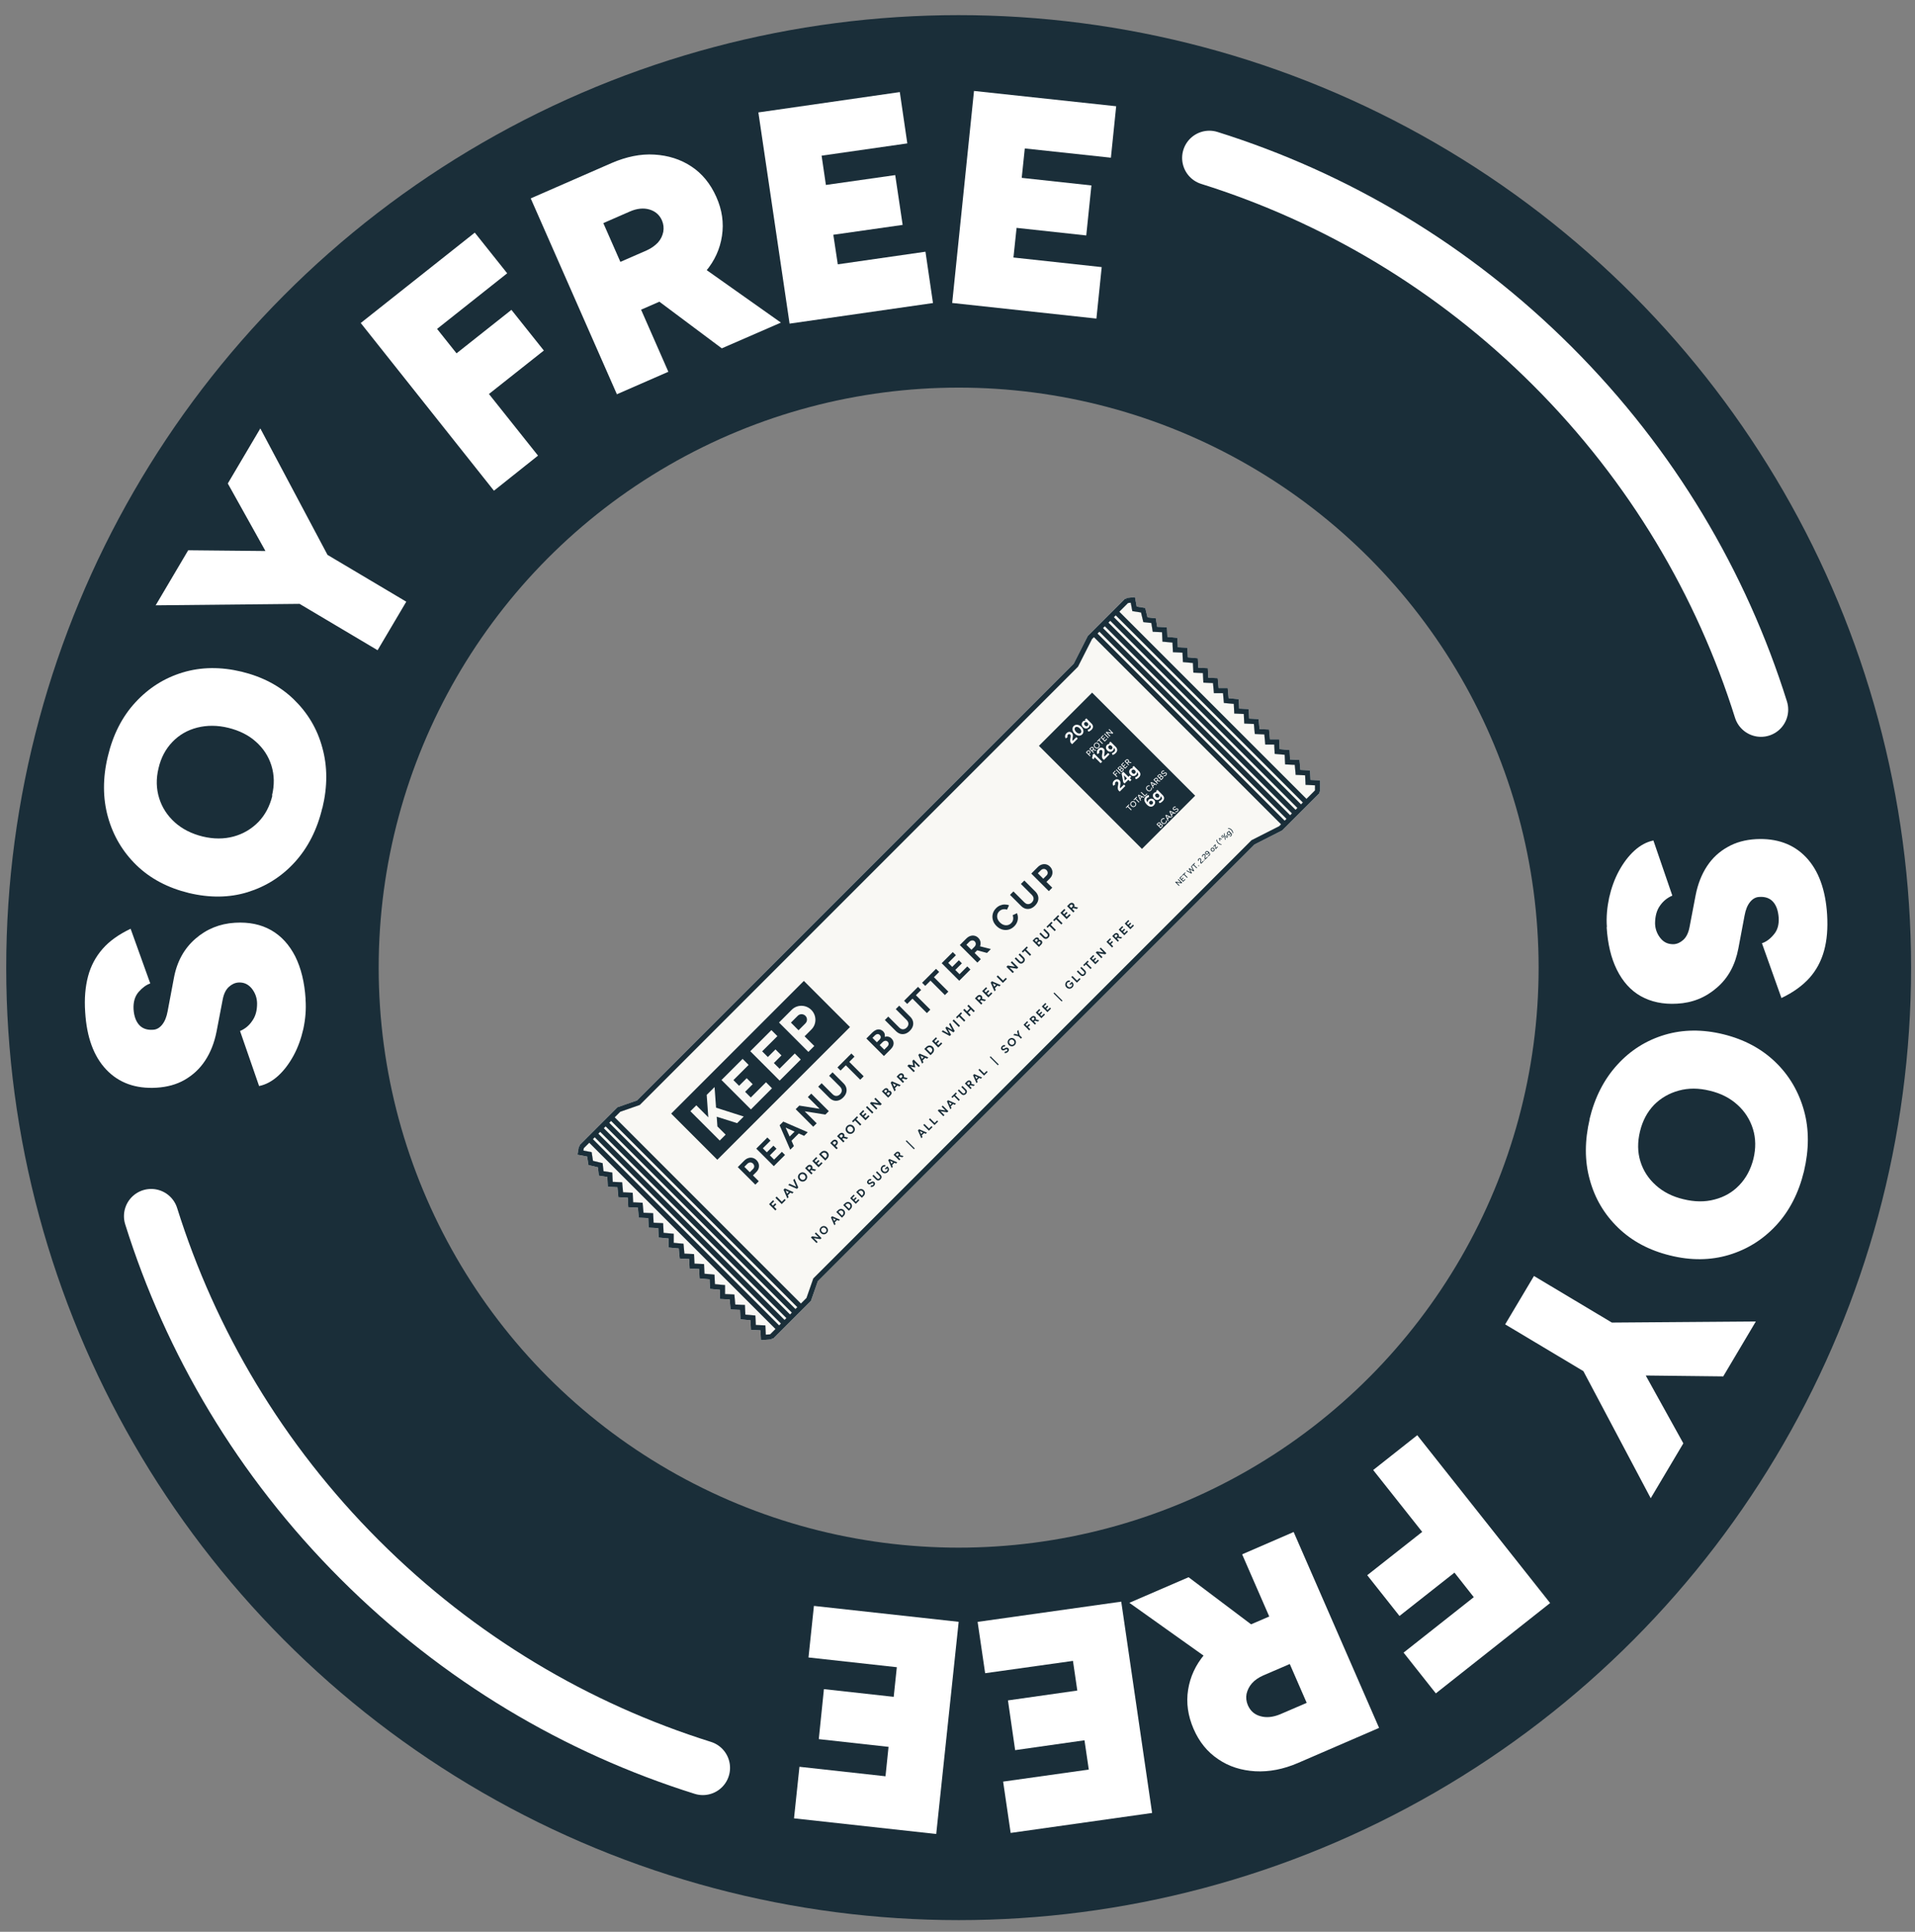 <svg width="115" height="116" viewBox="0 0 115 116" fill="none" xmlns="http://www.w3.org/2000/svg">
<rect x="0" y="0" width="115" height="116" fill="#808080" stroke="none"/>
<ellipse cx="57.569" cy="58.104" rx="46.012" ry="46.012" stroke="#1A2E39" stroke-width="22.367"/>
<path d="M96.496 55.662C96.453 55.063 96.512 54.476 96.634 53.899C96.766 53.317 96.959 52.781 97.22 52.301C97.481 51.821 97.792 51.406 98.145 51.084C98.498 50.763 98.881 50.553 99.291 50.47L100.427 53.78C100.125 53.907 99.878 54.109 99.686 54.384C99.486 54.665 99.394 55.012 99.39 55.45C99.398 55.787 99.512 56.086 99.72 56.342C99.928 56.599 100.19 56.706 100.513 56.697C100.717 56.684 100.912 56.596 101.088 56.435C101.265 56.274 101.39 56.025 101.456 55.693L101.828 53.747C101.959 53.083 102.186 52.505 102.51 52.012C102.834 51.519 103.248 51.139 103.745 50.863C104.237 50.579 104.806 50.427 105.442 50.389C106.695 50.324 107.702 50.684 108.454 51.474C109.206 52.264 109.631 53.419 109.723 54.931C109.77 55.74 109.715 56.454 109.541 57.084C109.367 57.715 109.074 58.261 108.662 58.723C108.24 59.19 107.687 59.591 106.98 59.929L105.808 56.639C106.045 56.562 106.281 56.402 106.509 56.129C106.743 55.864 106.84 55.526 106.813 55.094C106.781 54.677 106.67 54.364 106.474 54.148C106.278 53.931 105.999 53.834 105.649 53.859C105.431 53.868 105.247 53.974 105.09 54.17C104.934 54.366 104.828 54.628 104.764 54.983L104.393 56.951C104.206 57.942 103.782 58.728 103.099 59.311C102.421 59.902 101.622 60.223 100.709 60.268C99.869 60.317 99.143 60.159 98.534 59.817C97.924 59.475 97.448 58.938 97.098 58.234C96.747 57.529 96.547 56.68 96.484 55.681L96.496 55.662Z" fill="white"/>
<path d="M95.457 67.193C95.771 65.894 96.326 64.808 97.123 63.936C97.91 63.069 98.865 62.47 99.965 62.141C101.065 61.812 102.245 61.801 103.49 62.106C104.749 62.415 105.792 62.978 106.622 63.781C107.453 64.584 108.021 65.563 108.334 66.688C108.647 67.814 108.639 69.031 108.334 70.326C108.02 71.625 107.465 72.71 106.672 73.569C105.88 74.427 104.933 75.02 103.825 75.355C102.725 75.684 101.536 75.699 100.286 75.386C99.041 75.081 98.003 74.527 97.173 73.724C96.342 72.92 95.77 71.956 95.466 70.825C95.153 69.7 95.162 68.482 95.466 67.188L95.457 67.193ZM98.485 67.939C98.33 68.582 98.336 69.179 98.509 69.739C98.681 70.298 98.994 70.776 99.434 71.17C99.879 71.572 100.43 71.854 101.096 72.011C101.753 72.172 102.383 72.185 102.961 72.028C103.544 71.88 104.045 71.591 104.446 71.17C104.856 70.745 105.137 70.218 105.297 69.584C105.449 68.955 105.442 68.359 105.27 67.799C105.098 67.239 104.788 66.747 104.343 66.345C103.893 65.934 103.342 65.652 102.676 65.495C102.005 65.33 101.394 65.329 100.817 65.487C100.239 65.644 99.738 65.933 99.331 66.344C98.921 66.77 98.64 67.297 98.485 67.939Z" fill="white"/>
<path d="M92.118 76.62L97.405 79.781L95.676 82.686L90.389 79.525L92.118 76.62ZM96.584 79.419L105.442 79.352L103.484 82.649L95.39 82.557L96.598 79.423L96.584 79.419ZM94.975 82.126L97.154 79.572L101.088 86.669L99.13 89.966L94.975 82.126Z" fill="white"/>
<path d="M85.114 86.188L93.088 96.259L86.225 101.683L84.288 99.236L88.504 95.906L87.344 94.433L84.042 97.035L82.105 94.588L85.406 91.986L82.463 88.272L85.118 86.174L85.114 86.188Z" fill="white"/>
<path d="M71.377 94.709L76.01 98.2L74.441 100.955L67.82 96.245L71.377 94.709ZM77.683 91.985L82.817 103.756L77.948 105.862C77.066 106.242 76.21 106.406 75.373 106.36C74.545 106.309 73.802 106.079 73.159 105.638C72.506 105.203 72.012 104.594 71.675 103.812C71.338 103.029 71.224 102.247 71.348 101.47C71.471 100.692 71.791 99.99 72.325 99.352C72.858 98.714 73.564 98.212 74.456 97.827L76.221 97.067L74.593 93.334L77.697 91.988L77.683 91.985ZM77.455 99.92L75.859 100.607C75.579 100.732 75.352 100.887 75.182 101.079C75.012 101.272 74.912 101.483 74.858 101.714C74.814 101.94 74.842 102.171 74.938 102.397C75.088 102.735 75.334 102.958 75.696 103.055C76.049 103.157 76.447 103.115 76.873 102.94L78.47 102.253L77.45 99.911L77.455 99.92Z" fill="white"/>
<path d="M67.333 96.175L69.186 108.864L60.692 110.063L60.24 106.981L65.384 106.258L65.126 104.5L60.962 105.092L60.53 102.105L64.694 101.513L64.434 99.733L59.16 100.472L58.708 97.39L67.333 96.175Z" fill="white"/>
<path d="M57.57 97.391L56.222 110.127L47.682 109.187L48.009 106.091L53.176 106.661L53.359 104.895L49.17 104.431L49.479 101.428L53.669 101.891L53.856 100.112L48.552 99.527L48.878 96.431L57.542 97.383L57.57 97.391Z" fill="white"/>
<path d="M18.349 60.013C18.392 60.612 18.342 61.194 18.216 61.785C18.084 62.367 17.891 62.903 17.63 63.383C17.369 63.863 17.058 64.278 16.705 64.6C16.352 64.921 15.969 65.131 15.559 65.214L14.415 61.909C14.716 61.782 14.963 61.581 15.15 61.296C15.351 61.015 15.443 60.668 15.438 60.235C15.43 59.898 15.315 59.6 15.107 59.343C14.891 59.092 14.638 58.979 14.32 58.998C14.116 59.01 13.921 59.099 13.744 59.26C13.568 59.42 13.442 59.669 13.377 60.001L13.004 61.947C12.873 62.611 12.646 63.189 12.322 63.682C11.998 64.176 11.585 64.556 11.093 64.84C10.601 65.124 10.032 65.276 9.396 65.314C8.148 65.387 7.141 65.028 6.383 64.229C5.626 63.431 5.207 62.284 5.115 60.771C5.059 59.968 5.122 59.249 5.288 58.624C5.453 57.998 5.746 57.453 6.162 56.977C6.578 56.501 7.137 56.108 7.844 55.77L9.024 59.055C8.788 59.133 8.557 59.301 8.323 59.566C8.098 59.825 7.998 60.177 8.02 60.6C8.046 61.009 8.162 61.33 8.358 61.546C8.554 61.763 8.834 61.86 9.183 61.835C9.402 61.827 9.586 61.72 9.742 61.524C9.898 61.328 10.005 61.066 10.069 60.712L10.44 58.743C10.618 57.758 11.051 56.966 11.729 56.375C12.406 55.783 13.206 55.462 14.114 55.409C14.954 55.359 15.674 55.508 16.289 55.859C16.903 56.211 17.375 56.739 17.729 57.429C18.079 58.133 18.287 58.978 18.351 59.977L18.349 60.013Z" fill="white"/>
<path d="M19.357 48.509C19.048 49.817 18.493 50.902 17.705 51.769C16.918 52.636 15.963 53.235 14.868 53.573C13.773 53.911 12.593 53.921 11.339 53.622C10.08 53.313 9.034 52.764 8.203 51.961C7.373 51.157 6.796 50.184 6.483 49.059C6.169 47.933 6.164 46.712 6.474 45.426C6.783 44.118 7.338 43.033 8.131 42.175C8.923 41.316 9.865 40.714 10.973 40.38C12.082 40.045 13.261 40.035 14.515 40.335C15.761 40.639 16.807 41.188 17.638 41.992C18.468 42.795 19.049 43.755 19.353 44.885C19.672 46.02 19.672 47.232 19.362 48.517L19.357 48.509ZM16.334 47.771C16.489 47.128 16.474 46.536 16.302 45.977C16.129 45.417 15.816 44.939 15.376 44.546C14.931 44.143 14.372 43.867 13.714 43.705C13.057 43.543 12.424 43.544 11.841 43.692C11.258 43.84 10.757 44.13 10.355 44.55C9.945 44.975 9.664 45.502 9.518 46.14C9.367 46.769 9.382 47.361 9.559 47.929C9.732 48.489 10.05 48.976 10.495 49.378C10.94 49.78 11.505 50.066 12.162 50.228C12.819 50.389 13.453 50.388 14.03 50.231C14.608 50.074 15.104 49.776 15.511 49.364C15.921 48.939 16.202 48.412 16.357 47.769L16.334 47.771Z" fill="white"/>
<path d="M19.805 33.557L17.631 36.119L13.68 29.032L15.633 25.727L19.797 33.562L19.805 33.557ZM18.205 36.259L9.348 36.348L11.302 33.042L19.399 33.121L18.205 36.259ZM22.675 39.044L17.371 35.893L19.094 32.979L24.398 36.13L22.675 39.044Z" fill="white"/>
<path d="M29.655 29.457L21.663 19.396L28.512 13.969L30.458 16.411L26.247 19.75L27.416 21.217L30.712 18.606L32.659 21.049L29.362 23.659L32.309 27.359L29.669 29.461L29.655 29.457Z" fill="white"/>
<path d="M37.041 23.664L31.871 11.913L36.73 9.79C37.612 9.41 38.471 9.231 39.299 9.283C40.127 9.334 40.871 9.564 41.523 9.999C42.17 10.426 42.664 11.035 43.015 11.821C43.366 12.607 43.475 13.38 43.356 14.166C43.238 14.953 42.918 15.655 42.385 16.293C41.851 16.931 41.15 17.442 40.259 17.827L38.499 18.596L40.136 22.324L37.037 23.678L37.041 23.664ZM37.245 15.73L38.837 15.035C39.116 14.909 39.338 14.745 39.513 14.562C39.683 14.37 39.783 14.159 39.832 13.919C39.872 13.684 39.848 13.462 39.752 13.235C39.603 12.898 39.347 12.68 38.995 12.578C38.642 12.476 38.243 12.517 37.822 12.702L36.231 13.397L37.259 15.734L37.245 15.73ZM43.345 20.917L38.699 17.445L40.263 14.682L46.896 19.372L43.345 20.917Z" fill="white"/>
<path d="M47.417 19.439L45.542 6.751L54.035 5.529L54.486 8.611L49.339 9.348L49.597 11.106L53.76 10.514L54.206 13.505L50.043 14.097L50.311 15.872L55.576 15.115L56.028 18.197L47.403 19.435L47.417 19.439Z" fill="white"/>
<path d="M57.18 18.201L58.491 5.461L67.029 6.38L66.712 9.47L61.541 8.914L61.357 10.68L65.542 11.135L65.232 14.138L61.048 13.683L60.86 15.463L66.16 16.039L65.842 19.13L57.175 18.192L57.18 18.201Z" fill="white"/>
<path fill-rule="evenodd" clip-rule="evenodd" d="M76.815 44.4L76.822 44.547L76.843 44.986L77.309 45.028L77.443 45.041L77.449 45.175L77.47 45.607L77.903 45.628L78.037 45.635L78.049 45.768L78.091 46.235L78.53 46.256L78.67 46.262L78.677 46.402L78.698 46.835L79.13 46.856L79.277 46.863L79.277 47.01L79.277 47.556L79.2 47.556L79.255 47.611L77.018 49.848L77.001 49.865L76.979 49.876L75.337 50.711L49.108 76.939L48.711 78.079L48.699 78.112L48.674 78.137L46.41 80.402L46.355 80.347L46.36 80.425L45.852 80.463L45.694 80.475L45.687 80.316L45.666 79.884L45.233 79.863L45.093 79.856L45.087 79.716L45.066 79.277L44.599 79.235L44.466 79.223L44.459 79.089L44.438 78.656L44.006 78.635L43.872 78.629L43.859 78.495L43.817 78.029L43.378 78.008L43.231 78.001L43.231 77.854L43.231 77.449L42.772 77.407L42.638 77.395L42.631 77.261L42.611 76.822L42.144 76.78L42.01 76.768L42.004 76.633L41.983 76.201L41.551 76.18L41.41 76.174L41.404 76.033L41.383 75.601L40.95 75.58L40.816 75.574L40.804 75.44L40.761 74.968L40.289 74.925L40.149 74.912L40.149 74.771L40.149 74.366L39.689 74.325L39.555 74.312L39.549 74.178L39.528 73.746L39.095 73.725L38.955 73.718L38.949 73.578L38.928 73.145L38.495 73.125L38.361 73.118L38.349 72.985L38.306 72.518L37.868 72.497L37.728 72.491L37.721 72.351L37.7 71.918L37.268 71.897L37.133 71.891L37.121 71.757L37.079 71.291L36.64 71.27L36.5 71.263L36.493 71.123L36.472 70.676L36.078 70.613L35.962 70.595L35.949 70.478L35.906 70.095L35.439 69.984L35.338 69.96L35.322 69.858L35.257 69.447L34.829 69.368L34.679 69.34L34.705 69.19L34.767 68.821L34.842 68.833L34.788 68.78L37.053 66.516L37.078 66.491L37.111 66.48L38.251 66.082L64.479 39.853L65.314 38.211L65.325 38.189L65.342 38.172L67.579 35.935L67.633 35.989L67.625 35.913L68.014 35.872L68.156 35.858L68.181 35.998L68.261 36.426L68.671 36.491L68.774 36.507L68.797 36.608L68.909 37.075L69.292 37.117L69.409 37.131L69.427 37.247L69.49 37.641L69.937 37.662L70.077 37.669L70.084 37.809L70.105 38.248L70.571 38.29L70.705 38.303L70.711 38.437L70.732 38.869L71.165 38.89L71.305 38.897L71.311 39.037L71.332 39.475L71.799 39.518L71.932 39.53L71.939 39.664L71.959 40.097L72.392 40.118L72.532 40.124L72.539 40.264L72.56 40.697L72.992 40.718L73.126 40.724L73.139 40.858L73.18 41.318L73.585 41.318L73.726 41.318L73.739 41.458L73.782 41.93L74.254 41.973L74.388 41.985L74.394 42.119L74.415 42.552L74.847 42.573L74.987 42.579L74.994 42.72L75.015 43.152L75.448 43.173L75.582 43.179L75.594 43.313L75.636 43.779L76.075 43.8L76.209 43.807L76.221 43.941L76.263 44.4L76.668 44.4L76.815 44.4ZM35.059 68.946L35.035 69.092L35.421 69.164L35.528 69.183L35.545 69.291L35.611 69.707L36.083 69.82L36.188 69.845L36.201 69.953L36.242 70.327L36.644 70.391L36.768 70.41L36.774 70.535L36.795 70.968L37.228 70.989L37.362 70.995L37.374 71.129L37.416 71.595L37.855 71.616L37.995 71.623L38.002 71.763L38.023 72.196L38.455 72.216L38.59 72.223L38.602 72.356L38.644 72.823L39.083 72.844L39.223 72.85L39.23 72.991L39.25 73.423L39.683 73.444L39.823 73.451L39.83 73.591L39.851 74.029L40.317 74.072L40.457 74.085L40.457 74.225L40.457 74.63L40.917 74.672L41.045 74.684L41.057 74.812L41.099 75.278L41.538 75.299L41.678 75.306L41.685 75.446L41.706 75.879L42.138 75.899L42.278 75.906L42.285 76.046L42.306 76.485L42.772 76.527L42.906 76.539L42.912 76.673L42.933 77.112L43.4 77.154L43.54 77.167L43.54 77.308L43.54 77.707L43.966 77.727L44.1 77.733L44.112 77.867L44.155 78.334L44.593 78.355L44.733 78.361L44.74 78.501L44.761 78.94L45.227 78.982L45.361 78.994L45.368 79.129L45.388 79.561L45.821 79.582L45.961 79.589L45.968 79.729L45.988 80.143L46.251 80.124L48.431 77.944L48.828 76.804L48.84 76.771L48.865 76.746L75.136 50.475L75.153 50.458L75.175 50.447L76.817 49.612L78.969 47.461L78.969 47.157L78.543 47.137L78.403 47.13L78.396 46.99L78.375 46.557L77.943 46.537L77.808 46.53L77.796 46.396L77.754 45.93L77.315 45.909L77.175 45.902L77.168 45.762L77.147 45.324L76.681 45.281L76.547 45.269L76.541 45.135L76.521 44.709L76.122 44.709L75.981 44.709L75.969 44.569L75.926 44.102L75.487 44.081L75.353 44.075L75.341 43.941L75.299 43.475L74.86 43.454L74.72 43.447L74.713 43.307L74.692 42.874L74.26 42.854L74.12 42.847L74.113 42.707L74.092 42.268L73.626 42.226L73.498 42.214L73.486 42.086L73.444 41.626L73.04 41.626L72.899 41.626L72.886 41.486L72.843 41.02L72.405 40.998L72.265 40.992L72.258 40.852L72.237 40.419L71.805 40.399L71.664 40.392L71.658 40.252L71.637 39.813L71.171 39.771L71.037 39.758L71.03 39.624L71.01 39.191L70.577 39.171L70.437 39.164L70.43 39.024L70.409 38.585L69.943 38.543L69.809 38.531L69.803 38.397L69.782 37.964L69.35 37.943L69.224 37.937L69.204 37.813L69.141 37.411L68.767 37.37L68.659 37.357L68.634 37.252L68.521 36.78L68.105 36.714L67.998 36.697L67.978 36.59L67.904 36.194L67.739 36.211L65.578 38.373L64.743 40.015L64.732 40.037L64.715 40.054L38.444 66.325L38.419 66.35L38.386 66.362L37.246 66.759L35.059 68.946Z" fill="#F9F8F4"/>
<path d="M35.035 69.092L35.059 68.946L37.246 66.759L38.386 66.362L38.419 66.35L38.444 66.325L64.715 40.054L64.732 40.037L64.743 40.015L65.578 38.373L67.739 36.211L67.904 36.194L67.978 36.59L67.998 36.697L68.105 36.714L68.521 36.78L68.634 37.252L68.659 37.357L68.767 37.37L69.141 37.411L69.204 37.813L69.224 37.937L69.35 37.943L69.782 37.964L69.803 38.397L69.809 38.531L69.943 38.543L70.409 38.585L70.43 39.024L70.437 39.164L70.577 39.171L71.01 39.191L71.03 39.624L71.037 39.758L71.171 39.771L71.637 39.813L71.658 40.252L71.664 40.392L71.805 40.399L72.237 40.419L72.258 40.852L72.265 40.992L72.405 40.998L72.843 41.02L72.886 41.486L72.899 41.626L73.04 41.626L73.444 41.626L73.486 42.086L73.498 42.214L73.626 42.226L74.092 42.268L74.113 42.707L74.12 42.847L74.26 42.854L74.692 42.874L74.713 43.307L74.72 43.447L74.86 43.454L75.299 43.475L75.341 43.941L75.353 44.075L75.487 44.081L75.926 44.102L75.969 44.569L75.981 44.709L76.122 44.709L76.521 44.709L76.541 45.135L76.547 45.269L76.681 45.281L77.147 45.324L77.168 45.762L77.175 45.902L77.315 45.909L77.754 45.93L77.796 46.396L77.808 46.53L77.943 46.537L78.375 46.557L78.396 46.99L78.403 47.13L78.543 47.137L78.969 47.157L78.969 47.461L76.817 49.612L75.175 50.447L75.153 50.458L75.136 50.475L48.865 76.746L48.84 76.771L48.828 76.804L48.431 77.944L46.251 80.124L45.988 80.143L45.968 79.729L45.961 79.589L45.821 79.582L45.388 79.561L45.368 79.129L45.361 78.994L45.227 78.982L44.761 78.94L44.74 78.501L44.733 78.361L44.593 78.355L44.155 78.334L44.112 77.867L44.1 77.733L43.966 77.727L43.54 77.707L43.54 77.308L43.54 77.167L43.4 77.154L42.933 77.112L42.912 76.673L42.906 76.539L42.772 76.527L42.306 76.485L42.285 76.046L42.278 75.906L42.138 75.899L41.706 75.879L41.685 75.446L41.678 75.306L41.538 75.299L41.099 75.278L41.057 74.812L41.045 74.684L40.917 74.672L40.457 74.63L40.457 74.225L40.457 74.085L40.317 74.072L39.851 74.029L39.83 73.591L39.823 73.451L39.683 73.444L39.25 73.423L39.23 72.991L39.223 72.85L39.083 72.844L38.644 72.823L38.602 72.356L38.59 72.223L38.455 72.216L38.023 72.196L38.002 71.763L37.995 71.623L37.855 71.616L37.416 71.595L37.374 71.129L37.362 70.995L37.228 70.989L36.795 70.968L36.774 70.535L36.768 70.41L36.644 70.391L36.242 70.327L36.201 69.953L36.188 69.845L36.083 69.82L35.611 69.707L35.545 69.291L35.528 69.183L35.421 69.164L35.035 69.092Z" fill="#F9F8F4"/>
<path fill-rule="evenodd" clip-rule="evenodd" d="M76.815 44.399L76.822 44.546L76.843 44.985L77.309 45.027L77.443 45.039L77.449 45.173L77.47 45.606L77.903 45.627L78.037 45.633L78.049 45.767L78.091 46.233L78.53 46.254L78.67 46.261L78.677 46.401L78.698 46.834L79.13 46.854L79.277 46.861L79.277 47.008L79.277 47.554L79.2 47.554L79.256 47.609L77.019 49.846L77.001 49.864L76.979 49.875L75.337 50.709L49.109 76.938L48.711 78.077L48.7 78.111L48.675 78.136L46.41 80.4L46.355 80.344L46.361 80.424L45.853 80.462L45.695 80.474L45.687 80.316L45.667 79.883L45.234 79.862L45.094 79.855L45.087 79.715L45.066 79.277L44.6 79.234L44.466 79.222L44.46 79.088L44.439 78.655L44.006 78.635L43.872 78.628L43.86 78.494L43.818 78.028L43.379 78.007L43.232 78L43.232 77.853L43.232 77.448L42.772 77.406L42.638 77.394L42.632 77.26L42.611 76.821L42.145 76.779L42.011 76.767L42.004 76.633L41.984 76.2L41.551 76.179L41.411 76.173L41.404 76.032L41.384 75.6L40.951 75.579L40.817 75.573L40.804 75.439L40.761 74.967L40.289 74.924L40.149 74.911L40.149 74.77L40.149 74.366L39.689 74.324L39.556 74.312L39.549 74.177L39.528 73.745L39.096 73.724L38.956 73.717L38.949 73.577L38.928 73.144L38.496 73.124L38.361 73.118L38.349 72.984L38.307 72.517L37.868 72.496L37.728 72.49L37.721 72.35L37.701 71.917L37.268 71.896L37.134 71.89L37.122 71.756L37.079 71.29L36.641 71.269L36.501 71.262L36.494 71.122L36.472 70.675L36.078 70.612L35.962 70.594L35.949 70.477L35.906 70.094L35.439 69.983L35.339 69.959L35.322 69.857L35.258 69.446L34.829 69.367L34.68 69.339L34.705 69.189L34.768 68.82L34.843 68.833L34.789 68.779L37.053 66.515L37.078 66.49L37.112 66.478L38.251 66.081L64.48 39.852L65.314 38.21L65.326 38.188L65.343 38.171L67.58 35.934L67.633 35.987L67.625 35.911L68.014 35.871L68.156 35.856L68.181 35.996L68.261 36.425L68.671 36.49L68.774 36.506L68.797 36.606L68.909 37.073L69.292 37.116L69.409 37.129L69.427 37.245L69.49 37.639L69.937 37.661L70.077 37.668L70.084 37.808L70.105 38.246L70.571 38.289L70.705 38.301L70.711 38.435L70.732 38.868L71.165 38.889L71.305 38.895L71.311 39.035L71.332 39.474L71.799 39.516L71.932 39.529L71.939 39.663L71.959 40.096L72.392 40.116L72.532 40.123L72.539 40.263L72.56 40.696L72.992 40.716L73.126 40.723L73.139 40.856L73.18 41.316L73.585 41.316L73.726 41.316L73.739 41.456L73.782 41.928L74.254 41.972L74.388 41.984L74.394 42.118L74.415 42.551L74.847 42.571L74.987 42.578L74.994 42.718L75.015 43.151L75.448 43.172L75.582 43.178L75.594 43.312L75.636 43.778L76.075 43.799L76.209 43.805L76.221 43.939L76.263 44.399L76.668 44.399L76.815 44.399ZM35.059 68.945L35.035 69.091L35.421 69.163L35.528 69.183L35.545 69.29L35.611 69.706L36.083 69.819L36.189 69.844L36.201 69.952L36.243 70.326L36.645 70.39L36.769 70.409L36.775 70.535L36.795 70.967L37.228 70.988L37.362 70.995L37.374 71.128L37.417 71.594L37.855 71.615L37.995 71.622L38.002 71.762L38.023 72.195L38.456 72.216L38.59 72.222L38.602 72.356L38.645 72.822L39.083 72.843L39.223 72.85L39.23 72.99L39.251 73.422L39.683 73.443L39.823 73.45L39.83 73.59L39.851 74.029L40.317 74.071L40.458 74.084L40.458 74.225L40.458 74.629L40.917 74.671L41.045 74.683L41.057 74.811L41.1 75.277L41.538 75.298L41.678 75.305L41.685 75.445L41.706 75.878L42.139 75.898L42.279 75.905L42.285 76.045L42.306 76.484L42.773 76.526L42.906 76.538L42.913 76.672L42.934 77.111L43.4 77.154L43.54 77.166L43.54 77.307L43.54 77.706L43.966 77.726L44.1 77.732L44.113 77.866L44.155 78.333L44.594 78.354L44.734 78.36L44.74 78.5L44.761 78.939L45.228 78.981L45.362 78.993L45.368 79.128L45.389 79.561L45.821 79.581L45.962 79.588L45.968 79.728L45.988 80.143L46.251 80.123L46.57 79.804L35.385 68.62L35.059 68.945ZM35.603 68.401L46.788 79.586L46.897 79.477L35.713 68.292L35.603 68.401ZM36.914 67.091L37.247 66.758L38.386 66.361L38.42 66.349L38.445 66.324L64.715 40.053L64.733 40.036L64.744 40.014L65.578 38.372L65.691 38.259L76.93 49.498L76.818 49.611L75.175 50.445L75.154 50.456L75.136 50.474L48.866 76.744L48.841 76.769L48.829 76.803L48.431 77.942L48.098 78.275L36.914 67.091ZM36.696 67.309L47.88 78.494L47.77 78.603L36.586 67.419L36.696 67.309ZM36.368 67.637L47.552 78.822L47.444 78.93L36.259 67.746L36.368 67.637ZM36.041 67.964L47.225 79.149L47.115 79.258L35.931 68.074L36.041 67.964ZM78.969 47.46L78.458 47.971L67.219 36.731L67.74 36.21L67.904 36.193L67.978 36.588L67.998 36.695L68.105 36.712L68.521 36.778L68.634 37.251L68.659 37.356L68.767 37.368L69.141 37.41L69.204 37.812L69.224 37.936L69.35 37.942L69.782 37.962L69.803 38.395L69.809 38.529L69.943 38.541L70.409 38.584L70.43 39.023L70.437 39.163L70.577 39.169L71.01 39.19L71.03 39.623L71.037 39.757L71.171 39.769L71.637 39.812L71.658 40.25L71.664 40.39L71.805 40.397L72.237 40.418L72.258 40.85L72.265 40.99L72.405 40.997L72.843 41.018L72.886 41.484L72.899 41.625L73.04 41.625L73.444 41.625L73.486 42.084L73.498 42.212L73.626 42.224L74.092 42.267L74.113 42.706L74.12 42.846L74.26 42.852L74.692 42.873L74.713 43.306L74.72 43.446L74.86 43.453L75.299 43.473L75.341 43.94L75.353 44.074L75.487 44.08L75.926 44.101L75.969 44.567L75.981 44.708L76.122 44.708L76.521 44.708L76.541 45.133L76.547 45.268L76.681 45.28L77.147 45.322L77.168 45.761L77.175 45.901L77.315 45.907L77.754 45.928L77.796 46.395L77.808 46.529L77.943 46.535L78.375 46.556L78.396 46.989L78.403 47.129L78.543 47.135L78.969 47.156L78.969 47.46ZM78.13 48.299L78.239 48.189L67 36.95L66.891 37.06L78.13 48.299ZM77.802 48.626L77.911 48.517L66.672 37.278L66.564 37.387L77.802 48.626ZM77.476 48.952L77.584 48.844L66.345 37.605L66.237 37.713L77.476 48.952ZM77.148 49.28L77.258 49.171L66.019 37.932L65.909 38.041L77.148 49.28Z" fill="#1A2E39"/>
<g clip-path="url(#clip0_637_1868)">
<path d="M47.909 60.993L47.496 61.406L47.954 61.865L48.367 61.451C48.492 61.327 48.493 61.123 48.367 60.997C48.24 60.87 48.033 60.868 47.909 60.993Z" fill="#1A2E39"/>
<path d="M40.303 66.869L43.075 69.641L51.044 61.672L48.273 58.9L40.303 66.869ZM44.663 67.045L44.266 67.443L43.04 67.056L43.082 67.64L43.576 68.133L43.221 68.487L42.602 67.867L42.595 67.867L42.592 67.858L41.46 66.726L41.815 66.372L42.535 67.093L42.439 65.747L42.911 65.275L43.001 66.514L44.663 67.045ZM44.956 63.945L44.043 64.858L44.384 65.2L44.841 64.743L45.201 65.104L44.745 65.56L45.086 65.902L46 64.988L46.36 65.349L45.093 66.617L43.328 64.852L44.596 63.584L44.956 63.945ZM46.684 62.217L45.77 63.13L46.112 63.472L46.569 63.015L46.929 63.376L46.472 63.833L46.814 64.174L47.728 63.26L48.088 63.621L46.82 64.889L45.056 63.124L46.324 61.856L46.684 62.217ZM48.73 61.815L48.317 62.228L48.899 62.809L48.545 63.164L46.781 61.4L47.548 60.632C47.868 60.312 48.395 60.317 48.72 60.642C49.046 60.968 49.051 61.494 48.73 61.815Z" fill="#1A2E39"/>
</g>
<path d="M45.359 71.135L44.306 70.082L44.697 69.69C44.772 69.616 44.852 69.565 44.94 69.538C45.026 69.51 45.112 69.507 45.197 69.528C45.281 69.548 45.358 69.592 45.427 69.662C45.495 69.73 45.541 69.806 45.563 69.89C45.585 69.975 45.584 70.059 45.561 70.145C45.537 70.229 45.489 70.307 45.418 70.378L45.217 70.58L45.566 70.929L45.359 71.135ZM45.027 70.39L45.224 70.193C45.27 70.147 45.293 70.094 45.292 70.035C45.291 69.974 45.266 69.919 45.218 69.871C45.17 69.823 45.114 69.8 45.051 69.803C44.989 69.805 44.932 69.832 44.881 69.883L44.7 70.063L45.027 70.39ZM46.469 70.025L45.416 68.972L46.083 68.305L46.271 68.493L45.81 68.953L46.05 69.193L46.447 68.795L46.63 68.979L46.233 69.376L46.487 69.631L46.954 69.164L47.142 69.352L46.469 70.025ZM48.289 68.206L46.832 67.555L47.038 67.349L48.507 67.987L48.289 68.206ZM47.456 69.038L46.818 67.569L47.025 67.363L47.675 68.82L47.456 69.038ZM47.42 68.611L47.238 68.428L47.899 67.768L48.081 67.95L47.42 68.611ZM48.836 67.658L47.783 66.605L47.998 66.389L49.22 66.582L48.513 65.875L48.718 65.67L49.771 66.723L49.566 66.928L48.322 66.731L49.043 67.452L48.836 67.658ZM50.637 65.9C50.55 65.987 50.457 66.046 50.359 66.076C50.26 66.106 50.163 66.108 50.067 66.082C49.97 66.053 49.88 65.997 49.796 65.913L49.135 65.252L49.341 65.046L50.002 65.707C50.047 65.752 50.096 65.783 50.148 65.799C50.2 65.813 50.252 65.812 50.303 65.797C50.355 65.781 50.404 65.751 50.449 65.705C50.494 65.66 50.524 65.612 50.539 65.561C50.555 65.509 50.556 65.457 50.541 65.406C50.526 65.353 50.496 65.303 50.45 65.258L49.79 64.598L49.996 64.391L50.657 65.052C50.741 65.136 50.796 65.228 50.822 65.326C50.848 65.422 50.846 65.52 50.815 65.62C50.785 65.718 50.725 65.811 50.637 65.9ZM51.66 64.835L50.794 63.969L50.478 64.285L50.29 64.097L51.127 63.26L51.315 63.449L51.001 63.763L51.866 64.628L51.66 64.835ZM53.081 63.413L52.028 62.36L52.384 62.003C52.456 61.931 52.531 61.879 52.607 61.847C52.683 61.815 52.759 61.806 52.834 61.821C52.908 61.835 52.979 61.875 53.045 61.941C53.086 61.983 53.114 62.031 53.128 62.087C53.142 62.142 53.143 62.2 53.131 62.262C53.205 62.238 53.276 62.234 53.344 62.25C53.413 62.264 53.476 62.3 53.534 62.358C53.598 62.423 53.638 62.492 53.654 62.566C53.67 62.64 53.664 62.715 53.635 62.79C53.606 62.866 53.556 62.938 53.486 63.009L53.081 63.413ZM53.101 63.03L53.284 62.846C53.333 62.797 53.36 62.746 53.364 62.694C53.367 62.641 53.348 62.594 53.307 62.553C53.264 62.509 53.214 62.491 53.159 62.498C53.103 62.504 53.048 62.535 52.994 62.589L52.827 62.756L53.101 63.03ZM52.658 62.587L52.818 62.428C52.863 62.383 52.887 62.335 52.89 62.286C52.893 62.237 52.873 62.191 52.831 62.149C52.789 62.107 52.742 62.089 52.69 62.095C52.638 62.101 52.586 62.129 52.536 62.179L52.393 62.322L52.658 62.587ZM54.639 61.897C54.552 61.985 54.459 62.043 54.361 62.074C54.262 62.104 54.165 62.106 54.069 62.08C53.972 62.051 53.882 61.995 53.798 61.911L53.137 61.25L53.343 61.044L54.004 61.705C54.049 61.75 54.098 61.781 54.15 61.797C54.202 61.811 54.254 61.81 54.305 61.795C54.357 61.779 54.406 61.748 54.451 61.703C54.496 61.658 54.526 61.61 54.541 61.559C54.557 61.507 54.558 61.455 54.543 61.404C54.528 61.351 54.498 61.301 54.453 61.256L53.792 60.596L53.998 60.389L54.659 61.05C54.743 61.134 54.798 61.226 54.824 61.324C54.85 61.42 54.848 61.518 54.817 61.617C54.787 61.716 54.727 61.809 54.639 61.897ZM55.662 60.833L54.797 59.967L54.48 60.283L54.292 60.095L55.129 59.258L55.317 59.446L55.003 59.761L55.868 60.626L55.662 60.833ZM56.744 59.75L55.879 58.885L55.563 59.201L55.374 59.013L56.211 58.176L56.399 58.364L56.085 58.679L56.95 59.544L56.744 59.75ZM57.603 58.891L56.55 57.838L57.217 57.171L57.405 57.359L56.944 57.819L57.183 58.059L57.581 57.661L57.764 57.845L57.367 58.242L57.621 58.497L58.088 58.03L58.276 58.218L57.603 58.891ZM58.693 57.802L57.639 56.748L58.031 56.357C58.105 56.283 58.185 56.231 58.271 56.203C58.358 56.175 58.442 56.171 58.526 56.19C58.608 56.208 58.683 56.251 58.75 56.318C58.816 56.384 58.858 56.46 58.876 56.547C58.894 56.631 58.889 56.717 58.86 56.804C58.83 56.89 58.778 56.97 58.703 57.045L58.526 57.222L58.899 57.596L58.693 57.802ZM59.272 57.222L58.605 57.043L58.651 56.772L59.505 56.989L59.272 57.222ZM58.338 57.034L58.524 56.847C58.555 56.816 58.576 56.782 58.587 56.745C58.599 56.707 58.601 56.669 58.592 56.632C58.584 56.594 58.565 56.56 58.536 56.531C58.491 56.486 58.438 56.466 58.377 56.471C58.316 56.475 58.261 56.503 58.21 56.554L58.034 56.73L58.338 57.034ZM60.911 55.62C60.809 55.722 60.695 55.79 60.569 55.823C60.443 55.855 60.316 55.853 60.19 55.817C60.062 55.78 59.946 55.708 59.839 55.602C59.733 55.495 59.662 55.379 59.626 55.252C59.589 55.125 59.586 54.999 59.618 54.875C59.65 54.748 59.717 54.634 59.82 54.532C59.892 54.459 59.972 54.405 60.06 54.369C60.148 54.332 60.238 54.313 60.33 54.313C60.422 54.311 60.511 54.327 60.595 54.361L60.474 54.623C60.42 54.603 60.366 54.594 60.31 54.595C60.254 54.595 60.2 54.605 60.149 54.626C60.097 54.646 60.05 54.678 60.008 54.72C59.947 54.781 59.907 54.851 59.891 54.93C59.873 55.008 59.878 55.086 59.904 55.167C59.931 55.246 59.98 55.321 60.05 55.391C60.12 55.461 60.196 55.51 60.277 55.537C60.358 55.563 60.437 55.568 60.517 55.55C60.595 55.532 60.665 55.492 60.727 55.43C60.77 55.387 60.801 55.34 60.821 55.289C60.84 55.235 60.848 55.181 60.846 55.124C60.845 55.067 60.834 55.011 60.813 54.956L61.073 54.834C61.109 54.92 61.128 55.011 61.128 55.105C61.129 55.198 61.111 55.289 61.075 55.377C61.039 55.466 60.984 55.546 60.911 55.62ZM62.155 54.382C62.068 54.469 61.975 54.528 61.877 54.558C61.778 54.588 61.681 54.59 61.584 54.564C61.488 54.536 61.398 54.48 61.314 54.395L60.653 53.734L60.859 53.528L61.52 54.189C61.565 54.234 61.614 54.265 61.666 54.281C61.718 54.295 61.77 54.294 61.821 54.279C61.873 54.263 61.922 54.233 61.967 54.188C62.012 54.142 62.042 54.094 62.057 54.043C62.073 53.991 62.074 53.939 62.059 53.888C62.044 53.835 62.014 53.786 61.968 53.74L61.308 53.08L61.514 52.874L62.175 53.534C62.259 53.619 62.314 53.71 62.34 53.808C62.366 53.904 62.364 54.002 62.333 54.102C62.302 54.2 62.243 54.293 62.155 54.382ZM62.984 53.51L61.931 52.457L62.322 52.065C62.396 51.991 62.477 51.94 62.564 51.913C62.651 51.885 62.736 51.882 62.822 51.903C62.906 51.923 62.983 51.967 63.052 52.037C63.12 52.105 63.165 52.181 63.188 52.265C63.21 52.35 63.209 52.434 63.186 52.52C63.162 52.604 63.114 52.682 63.043 52.753L62.841 52.955L63.191 53.304L62.984 53.51ZM62.652 52.765L62.849 52.568C62.895 52.522 62.918 52.469 62.917 52.41C62.916 52.349 62.891 52.294 62.843 52.246C62.795 52.198 62.739 52.175 62.676 52.178C62.614 52.18 62.557 52.207 62.506 52.258L62.325 52.438L62.652 52.765Z" fill="#1A2E39"/>
<path d="M46.56 72.686L46.184 72.31L46.425 72.068L46.492 72.136L46.324 72.303L46.415 72.394L46.554 72.254L46.622 72.321L46.482 72.461L46.633 72.612L46.56 72.686ZM46.943 72.302L46.567 71.926L46.641 71.852L46.95 72.162L47.115 71.996L47.183 72.063L46.943 72.302ZM47.579 71.667L47.059 71.435L47.132 71.361L47.657 71.589L47.579 71.667ZM47.282 71.964L47.054 71.44L47.127 71.366L47.359 71.886L47.282 71.964ZM47.269 71.811L47.204 71.746L47.44 71.51L47.505 71.576L47.269 71.811ZM47.867 71.378L47.633 70.86L47.712 70.781L47.939 71.306L47.867 71.378ZM47.859 71.386L47.333 71.16L47.412 71.081L47.931 71.314L47.859 71.386ZM48.392 70.867C48.354 70.905 48.312 70.93 48.266 70.943C48.22 70.955 48.175 70.955 48.129 70.942C48.083 70.93 48.041 70.904 48.004 70.867C47.965 70.828 47.94 70.787 47.928 70.741C47.915 70.695 47.914 70.65 47.926 70.605C47.939 70.559 47.964 70.517 48.002 70.48C48.04 70.442 48.081 70.417 48.127 70.405C48.172 70.392 48.218 70.393 48.264 70.406C48.309 70.418 48.351 70.443 48.389 70.481C48.427 70.519 48.452 70.561 48.465 70.607C48.478 70.652 48.478 70.697 48.466 70.743C48.454 70.788 48.429 70.829 48.392 70.867ZM48.325 70.8C48.348 70.777 48.362 70.751 48.369 70.723C48.375 70.695 48.374 70.666 48.364 70.637C48.355 70.608 48.339 70.581 48.314 70.557C48.289 70.531 48.262 70.514 48.233 70.506C48.204 70.497 48.175 70.496 48.147 70.502C48.118 70.509 48.092 70.524 48.069 70.547C48.046 70.57 48.032 70.595 48.025 70.624C48.018 70.653 48.019 70.681 48.028 70.71C48.037 70.739 48.054 70.766 48.079 70.791C48.104 70.816 48.131 70.833 48.16 70.842C48.189 70.851 48.218 70.852 48.247 70.845C48.275 70.838 48.301 70.823 48.325 70.8ZM48.722 70.523L48.346 70.147L48.486 70.007C48.513 69.981 48.541 69.962 48.572 69.952C48.603 69.942 48.633 69.941 48.663 69.948C48.692 69.954 48.719 69.969 48.743 69.993C48.767 70.017 48.782 70.044 48.788 70.075C48.794 70.105 48.793 70.136 48.782 70.167C48.771 70.198 48.753 70.226 48.726 70.253L48.663 70.316L48.796 70.45L48.722 70.523ZM48.929 70.316L48.691 70.252L48.708 70.156L49.013 70.233L48.929 70.316ZM48.596 70.249L48.662 70.183C48.673 70.171 48.681 70.159 48.685 70.146C48.689 70.132 48.69 70.119 48.687 70.106C48.684 70.092 48.677 70.08 48.667 70.07C48.651 70.053 48.632 70.046 48.61 70.048C48.588 70.049 48.568 70.059 48.55 70.078L48.487 70.141L48.596 70.249ZM49.155 70.091L48.779 69.715L49.017 69.476L49.084 69.544L48.919 69.708L49.005 69.794L49.147 69.652L49.212 69.717L49.071 69.859L49.161 69.95L49.328 69.783L49.395 69.85L49.155 70.091ZM49.557 69.688L49.181 69.312L49.302 69.192C49.34 69.153 49.382 69.127 49.427 69.114C49.473 69.101 49.519 69.1 49.563 69.112C49.608 69.123 49.649 69.147 49.686 69.184C49.722 69.22 49.746 69.261 49.758 69.306C49.77 69.351 49.769 69.396 49.755 69.442C49.742 69.488 49.716 69.529 49.678 69.568L49.557 69.688ZM49.562 69.546L49.609 69.499C49.626 69.482 49.639 69.463 49.648 69.442C49.656 69.421 49.661 69.4 49.661 69.379C49.661 69.357 49.657 69.336 49.649 69.315C49.64 69.294 49.627 69.276 49.611 69.259C49.594 69.242 49.575 69.229 49.555 69.221C49.534 69.213 49.513 69.209 49.491 69.209C49.469 69.209 49.448 69.213 49.427 69.222C49.407 69.23 49.388 69.243 49.37 69.26L49.324 69.307L49.562 69.546ZM50.234 69.012L49.858 68.636L49.997 68.496C50.024 68.469 50.053 68.451 50.084 68.442C50.115 68.431 50.145 68.43 50.176 68.438C50.206 68.445 50.233 68.461 50.258 68.486C50.282 68.51 50.299 68.537 50.306 68.567C50.314 68.597 50.314 68.628 50.306 68.658C50.297 68.688 50.28 68.716 50.255 68.742L50.183 68.814L50.308 68.938L50.234 69.012ZM50.115 68.746L50.185 68.675C50.202 68.659 50.21 68.64 50.21 68.619C50.209 68.597 50.201 68.578 50.183 68.56C50.166 68.543 50.146 68.535 50.124 68.536C50.102 68.537 50.081 68.546 50.063 68.565L49.998 68.629L50.115 68.746ZM50.644 68.602L50.267 68.226L50.407 68.086C50.434 68.059 50.462 68.041 50.493 68.031C50.524 68.021 50.554 68.019 50.584 68.026C50.614 68.033 50.64 68.048 50.664 68.072C50.688 68.096 50.703 68.123 50.709 68.154C50.716 68.184 50.714 68.214 50.703 68.246C50.693 68.276 50.674 68.305 50.648 68.332L50.584 68.395L50.717 68.528L50.644 68.602ZM50.851 68.395L50.613 68.331L50.629 68.234L50.934 68.312L50.851 68.395ZM50.517 68.328L50.584 68.261C50.595 68.25 50.602 68.238 50.606 68.225C50.611 68.211 50.611 68.198 50.608 68.184C50.605 68.171 50.598 68.159 50.588 68.148C50.572 68.132 50.553 68.125 50.531 68.127C50.509 68.128 50.489 68.138 50.471 68.156L50.408 68.219L50.517 68.328ZM51.255 68.004C51.217 68.042 51.175 68.067 51.129 68.08C51.083 68.093 51.037 68.092 50.992 68.08C50.946 68.067 50.904 68.042 50.867 68.004C50.828 67.966 50.803 67.924 50.79 67.878C50.777 67.832 50.777 67.787 50.789 67.742C50.802 67.696 50.827 67.655 50.864 67.617C50.902 67.579 50.944 67.554 50.99 67.542C51.035 67.53 51.081 67.53 51.127 67.543C51.172 67.555 51.214 67.581 51.252 67.619C51.29 67.656 51.315 67.698 51.328 67.744C51.341 67.789 51.341 67.835 51.329 67.88C51.317 67.925 51.292 67.967 51.255 68.004ZM51.188 67.937C51.21 67.914 51.225 67.888 51.232 67.861C51.238 67.832 51.237 67.803 51.227 67.775C51.218 67.745 51.202 67.719 51.177 67.694C51.152 67.669 51.125 67.652 51.096 67.643C51.067 67.634 51.038 67.633 51.01 67.639C50.981 67.646 50.955 67.661 50.932 67.684C50.909 67.707 50.894 67.733 50.888 67.762C50.881 67.79 50.882 67.819 50.891 67.848C50.9 67.877 50.917 67.904 50.942 67.929C50.967 67.953 50.993 67.97 51.023 67.979C51.051 67.988 51.081 67.989 51.11 67.983C51.138 67.975 51.164 67.96 51.188 67.937ZM51.654 67.591L51.345 67.282L51.232 67.395L51.165 67.328L51.464 67.029L51.531 67.096L51.419 67.209L51.728 67.518L51.654 67.591ZM51.975 67.271L51.598 66.895L51.837 66.657L51.904 66.724L51.739 66.888L51.825 66.974L51.967 66.832L52.032 66.897L51.89 67.039L51.981 67.13L52.148 66.964L52.215 67.031L51.975 67.271ZM52.377 66.868L52.001 66.492L52.075 66.419L52.451 66.795L52.377 66.868ZM52.619 66.627L52.242 66.251L52.319 66.174L52.756 66.243L52.503 65.99L52.576 65.917L52.952 66.293L52.879 66.367L52.435 66.296L52.692 66.553L52.619 66.627ZM53.334 65.911L52.958 65.535L53.086 65.408C53.111 65.382 53.138 65.363 53.165 65.352C53.192 65.34 53.219 65.337 53.246 65.343C53.273 65.348 53.298 65.362 53.322 65.386C53.336 65.4 53.346 65.418 53.351 65.438C53.356 65.457 53.356 65.478 53.352 65.5C53.379 65.492 53.404 65.49 53.428 65.496C53.453 65.501 53.475 65.514 53.496 65.535C53.519 65.558 53.533 65.582 53.539 65.609C53.545 65.635 53.543 65.662 53.532 65.689C53.522 65.716 53.504 65.742 53.479 65.767L53.334 65.911ZM53.341 65.774L53.407 65.709C53.425 65.691 53.434 65.673 53.435 65.654C53.437 65.635 53.43 65.619 53.415 65.604C53.4 65.588 53.382 65.582 53.362 65.585C53.342 65.587 53.323 65.597 53.303 65.617L53.244 65.677L53.341 65.774ZM53.183 65.616L53.24 65.559C53.257 65.543 53.265 65.526 53.266 65.509C53.267 65.491 53.26 65.475 53.245 65.46C53.23 65.445 53.213 65.438 53.195 65.441C53.176 65.443 53.158 65.453 53.14 65.471L53.089 65.522L53.183 65.616ZM54.01 65.236L53.49 65.003L53.563 64.93L54.088 65.158L54.01 65.236ZM53.713 65.533L53.485 65.008L53.559 64.934L53.791 65.455L53.713 65.533ZM53.7 65.38L53.635 65.315L53.871 65.079L53.936 65.144L53.7 65.38ZM54.219 65.026L53.843 64.65L53.983 64.51C54.009 64.484 54.038 64.466 54.069 64.456C54.099 64.446 54.13 64.444 54.16 64.451C54.189 64.457 54.216 64.472 54.24 64.496C54.263 64.52 54.278 64.547 54.285 64.578C54.291 64.608 54.289 64.639 54.279 64.67C54.268 64.701 54.249 64.73 54.223 64.756L54.16 64.82L54.293 64.953L54.219 65.026ZM54.426 64.82L54.188 64.756L54.204 64.659L54.51 64.736L54.426 64.82ZM54.092 64.752L54.159 64.686C54.17 64.675 54.178 64.662 54.182 64.649C54.186 64.636 54.186 64.622 54.183 64.609C54.18 64.595 54.174 64.583 54.163 64.573C54.147 64.557 54.128 64.55 54.106 64.551C54.085 64.553 54.065 64.563 54.047 64.581L53.984 64.644L54.092 64.752ZM54.866 64.38L54.489 64.004L54.57 63.924L54.842 63.976L54.789 63.704L54.868 63.625L55.245 64.001L55.172 64.074L54.91 63.813L54.965 64.1L54.679 64.046L54.939 64.306L54.866 64.38ZM55.673 63.572L55.153 63.34L55.227 63.267L55.751 63.495L55.673 63.572ZM55.376 63.87L55.148 63.345L55.222 63.271L55.454 63.792L55.376 63.87ZM55.363 63.717L55.298 63.652L55.534 63.416L55.599 63.481L55.363 63.717ZM55.882 63.363L55.506 62.987L55.627 62.867C55.665 62.828 55.707 62.803 55.752 62.789C55.798 62.776 55.843 62.775 55.888 62.787C55.933 62.798 55.974 62.822 56.011 62.859C56.047 62.895 56.071 62.936 56.083 62.981C56.095 63.026 56.094 63.071 56.08 63.117C56.067 63.163 56.041 63.205 56.003 63.243L55.882 63.363ZM55.887 63.221L55.934 63.174C55.951 63.157 55.964 63.138 55.973 63.117C55.981 63.096 55.986 63.075 55.986 63.054C55.986 63.032 55.982 63.011 55.974 62.99C55.965 62.97 55.952 62.951 55.935 62.934C55.919 62.917 55.9 62.905 55.88 62.896C55.859 62.888 55.837 62.884 55.816 62.884C55.794 62.884 55.773 62.888 55.752 62.897C55.731 62.906 55.712 62.918 55.695 62.936L55.648 62.982L55.887 63.221ZM56.345 62.901L55.968 62.525L56.206 62.287L56.274 62.354L56.109 62.518L56.195 62.604L56.337 62.462L56.402 62.528L56.26 62.669L56.351 62.76L56.518 62.594L56.585 62.661L56.345 62.901ZM57.263 61.983L56.995 61.499L57.069 61.424L57.333 61.913L57.263 61.983ZM57.036 62.21L56.548 61.945L56.623 61.87L57.106 62.139L57.036 62.21ZM57.046 62.2L56.772 61.721L56.839 61.654L57.113 62.133L57.046 62.2ZM57.256 61.99L56.779 61.715L56.845 61.648L57.326 61.919L57.256 61.99ZM57.577 61.669L57.201 61.293L57.274 61.219L57.651 61.595L57.577 61.669ZM57.898 61.348L57.589 61.039L57.476 61.152L57.409 61.084L57.708 60.786L57.775 60.853L57.662 60.965L57.971 61.274L57.898 61.348ZM58.466 60.78L58.09 60.404L58.163 60.33L58.54 60.706L58.466 60.78ZM58.218 61.028L57.841 60.651L57.915 60.577L58.292 60.954L58.218 61.028ZM58.114 60.814L58.047 60.746L58.275 60.519L58.342 60.586L58.114 60.814ZM58.921 60.324L58.545 59.948L58.685 59.808C58.711 59.782 58.74 59.764 58.771 59.754C58.802 59.743 58.832 59.742 58.862 59.749C58.891 59.755 58.918 59.77 58.942 59.794C58.965 59.818 58.98 59.845 58.987 59.876C58.993 59.906 58.991 59.937 58.981 59.968C58.97 59.999 58.952 60.028 58.925 60.054L58.862 60.117L58.995 60.251L58.921 60.324ZM59.128 60.117L58.89 60.053L58.906 59.957L59.212 60.034L59.128 60.117ZM58.794 60.05L58.861 59.984C58.872 59.972 58.88 59.96 58.884 59.947C58.888 59.933 58.889 59.92 58.885 59.907C58.883 59.893 58.876 59.881 58.865 59.871C58.849 59.855 58.83 59.847 58.809 59.849C58.787 59.851 58.767 59.861 58.749 59.879L58.686 59.942L58.794 60.05ZM59.354 59.892L58.978 59.516L59.216 59.278L59.283 59.345L59.118 59.509L59.204 59.595L59.346 59.453L59.411 59.518L59.269 59.66L59.36 59.751L59.527 59.584L59.594 59.652L59.354 59.892ZM60.017 59.229L59.497 58.996L59.57 58.923L60.095 59.151L60.017 59.229ZM59.72 59.526L59.492 59.001L59.566 58.928L59.798 59.448L59.72 59.526ZM59.707 59.373L59.642 59.308L59.878 59.072L59.943 59.137L59.707 59.373ZM60.226 59.02L59.85 58.643L59.923 58.57L60.233 58.879L60.398 58.713L60.465 58.781L60.226 59.02ZM60.815 58.431L60.439 58.055L60.515 57.978L60.952 58.047L60.699 57.794L60.772 57.721L61.149 58.097L61.075 58.17L60.631 58.1L60.889 58.357L60.815 58.431ZM61.471 57.789C61.44 57.821 61.407 57.842 61.372 57.852C61.337 57.863 61.302 57.864 61.268 57.855C61.233 57.844 61.201 57.824 61.171 57.794L60.935 57.558L61.009 57.485L61.245 57.721C61.261 57.737 61.278 57.748 61.297 57.753C61.315 57.758 61.334 57.758 61.352 57.753C61.371 57.747 61.388 57.736 61.404 57.72C61.42 57.704 61.431 57.687 61.436 57.669C61.442 57.65 61.442 57.631 61.437 57.613C61.432 57.594 61.421 57.577 61.405 57.56L61.169 57.325L61.242 57.251L61.478 57.487C61.508 57.517 61.528 57.55 61.538 57.585C61.547 57.619 61.546 57.654 61.535 57.689C61.524 57.725 61.503 57.758 61.471 57.789ZM61.85 57.396L61.541 57.087L61.428 57.2L61.361 57.132L61.66 56.833L61.727 56.901L61.615 57.013L61.924 57.322L61.85 57.396ZM62.385 56.861L62.008 56.485L62.136 56.358C62.161 56.332 62.188 56.313 62.215 56.302C62.242 56.29 62.27 56.287 62.296 56.293C62.323 56.298 62.348 56.312 62.372 56.336C62.386 56.35 62.396 56.368 62.401 56.388C62.406 56.407 62.407 56.428 62.402 56.45C62.429 56.441 62.454 56.44 62.479 56.446C62.503 56.451 62.526 56.464 62.546 56.484C62.569 56.507 62.584 56.532 62.589 56.559C62.595 56.585 62.593 56.612 62.582 56.639C62.572 56.666 62.554 56.692 62.529 56.717L62.385 56.861ZM62.392 56.724L62.457 56.659C62.475 56.641 62.484 56.623 62.486 56.604C62.487 56.585 62.48 56.569 62.465 56.554C62.45 56.538 62.432 56.532 62.412 56.534C62.392 56.537 62.373 56.547 62.353 56.567L62.294 56.626L62.392 56.724ZM62.233 56.566L62.29 56.509C62.307 56.493 62.315 56.476 62.316 56.459C62.317 56.441 62.31 56.425 62.295 56.41C62.28 56.395 62.263 56.388 62.245 56.39C62.226 56.392 62.208 56.403 62.19 56.42L62.139 56.471L62.233 56.566ZM62.954 56.306C62.923 56.337 62.89 56.358 62.855 56.369C62.82 56.38 62.785 56.381 62.751 56.371C62.716 56.361 62.684 56.341 62.654 56.311L62.418 56.075L62.492 56.002L62.728 56.238C62.744 56.254 62.761 56.265 62.78 56.27C62.798 56.275 62.817 56.275 62.835 56.27C62.854 56.264 62.871 56.253 62.887 56.237C62.903 56.221 62.914 56.204 62.919 56.185C62.925 56.167 62.925 56.148 62.92 56.13C62.915 56.111 62.904 56.093 62.888 56.077L62.652 55.841L62.725 55.768L62.961 56.004C62.992 56.034 63.011 56.066 63.02 56.102C63.03 56.136 63.029 56.171 63.018 56.206C63.007 56.242 62.986 56.275 62.954 56.306ZM63.333 55.913L63.024 55.603L62.911 55.716L62.844 55.649L63.143 55.35L63.21 55.418L63.098 55.53L63.407 55.839L63.333 55.913ZM63.733 55.513L63.424 55.204L63.311 55.316L63.244 55.249L63.543 54.95L63.61 55.018L63.498 55.13L63.807 55.439L63.733 55.513ZM64.053 55.192L63.677 54.816L63.915 54.578L63.982 54.645L63.818 54.81L63.903 54.895L64.045 54.753L64.111 54.819L63.969 54.961L64.06 55.051L64.226 54.885L64.294 54.952L64.053 55.192ZM64.456 54.79L64.08 54.414L64.219 54.274C64.246 54.247 64.275 54.229 64.305 54.219C64.336 54.209 64.367 54.207 64.396 54.214C64.426 54.221 64.452 54.236 64.476 54.26C64.5 54.283 64.515 54.311 64.522 54.342C64.528 54.372 64.526 54.402 64.516 54.434C64.505 54.464 64.486 54.493 64.46 54.52L64.396 54.583L64.529 54.716L64.456 54.79ZM64.663 54.583L64.425 54.519L64.441 54.422L64.746 54.5L64.663 54.583ZM64.329 54.516L64.396 54.449C64.407 54.438 64.414 54.426 64.418 54.413C64.423 54.399 64.423 54.386 64.42 54.372C64.417 54.359 64.41 54.347 64.4 54.336C64.384 54.32 64.365 54.313 64.343 54.315C64.322 54.316 64.302 54.326 64.283 54.344L64.221 54.407L64.329 54.516Z" fill="#1A2E39"/>
<path d="M49.035 74.644L48.696 74.305L48.766 74.236L49.158 74.298L48.931 74.071L48.997 74.005L49.335 74.344L49.27 74.409L48.87 74.346L49.101 74.578L49.035 74.644ZM49.647 74.043C49.613 74.078 49.575 74.1 49.534 74.112C49.493 74.123 49.452 74.123 49.411 74.112C49.369 74.1 49.332 74.077 49.298 74.043C49.263 74.009 49.24 73.971 49.229 73.93C49.218 73.889 49.217 73.848 49.228 73.807C49.239 73.766 49.262 73.729 49.296 73.695C49.33 73.661 49.368 73.638 49.409 73.628C49.45 73.617 49.491 73.617 49.532 73.628C49.573 73.64 49.611 73.662 49.645 73.697C49.679 73.73 49.701 73.768 49.713 73.809C49.724 73.85 49.725 73.891 49.714 73.932C49.703 73.973 49.681 74.01 49.647 74.043ZM49.587 73.983C49.607 73.962 49.62 73.939 49.626 73.914C49.632 73.888 49.631 73.863 49.623 73.837C49.614 73.811 49.599 73.787 49.577 73.764C49.554 73.742 49.53 73.726 49.504 73.718C49.478 73.71 49.452 73.709 49.426 73.715C49.401 73.721 49.377 73.735 49.356 73.755C49.336 73.776 49.323 73.799 49.317 73.825C49.311 73.851 49.312 73.876 49.32 73.903C49.328 73.929 49.343 73.953 49.366 73.976C49.388 73.998 49.412 74.013 49.438 74.021C49.464 74.029 49.49 74.03 49.517 74.024C49.542 74.017 49.566 74.004 49.587 73.983ZM50.372 73.307L49.904 73.098L49.97 73.032L50.442 73.237L50.372 73.307ZM50.105 73.574L49.899 73.102L49.966 73.036L50.175 73.504L50.105 73.574ZM50.093 73.437L50.034 73.379L50.247 73.166L50.305 73.225L50.093 73.437ZM50.56 73.119L50.221 72.78L50.33 72.672C50.364 72.637 50.402 72.614 50.443 72.602C50.484 72.59 50.525 72.589 50.565 72.6C50.606 72.61 50.642 72.631 50.676 72.665C50.709 72.697 50.73 72.734 50.74 72.775C50.751 72.815 50.75 72.856 50.738 72.897C50.726 72.938 50.703 72.976 50.669 73.01L50.56 73.119ZM50.564 72.991L50.606 72.948C50.622 72.933 50.634 72.916 50.641 72.897C50.649 72.879 50.653 72.859 50.653 72.84C50.653 72.82 50.65 72.801 50.642 72.783C50.635 72.764 50.623 72.747 50.608 72.732C50.593 72.717 50.576 72.706 50.558 72.698C50.539 72.691 50.52 72.687 50.5 72.687C50.481 72.687 50.462 72.691 50.443 72.699C50.424 72.707 50.407 72.718 50.392 72.734L50.35 72.776L50.564 72.991ZM50.976 72.703L50.638 72.364L50.746 72.256C50.781 72.221 50.818 72.198 50.859 72.186C50.9 72.174 50.941 72.173 50.981 72.184C51.022 72.194 51.059 72.215 51.092 72.248C51.125 72.281 51.146 72.318 51.157 72.359C51.167 72.399 51.166 72.44 51.154 72.481C51.142 72.522 51.119 72.56 51.085 72.594L50.976 72.703ZM50.981 72.574L51.023 72.532C51.038 72.517 51.05 72.5 51.057 72.481C51.065 72.462 51.069 72.443 51.069 72.424C51.069 72.404 51.066 72.385 51.059 72.367C51.051 72.348 51.039 72.331 51.024 72.316C51.009 72.301 50.992 72.29 50.974 72.282C50.955 72.275 50.936 72.271 50.916 72.271C50.897 72.271 50.878 72.275 50.859 72.283C50.84 72.29 50.823 72.302 50.808 72.318L50.766 72.36L50.981 72.574ZM51.392 72.287L51.054 71.948L51.268 71.734L51.328 71.794L51.181 71.942L51.257 72.019L51.385 71.891L51.444 71.95L51.316 72.078L51.398 72.16L51.548 72.01L51.609 72.07L51.392 72.287ZM51.755 71.924L51.416 71.586L51.524 71.477C51.559 71.443 51.597 71.419 51.638 71.408C51.679 71.395 51.72 71.394 51.76 71.405C51.8 71.415 51.837 71.437 51.87 71.47C51.903 71.503 51.925 71.54 51.935 71.58C51.946 71.621 51.945 71.661 51.933 71.703C51.921 71.744 51.898 71.781 51.863 71.816L51.755 71.924ZM51.759 71.796L51.801 71.754C51.816 71.739 51.828 71.721 51.836 71.703C51.844 71.684 51.847 71.665 51.847 71.646C51.848 71.626 51.844 71.607 51.837 71.588C51.829 71.57 51.818 71.553 51.803 71.538C51.787 71.523 51.771 71.511 51.752 71.504C51.733 71.496 51.714 71.492 51.695 71.493C51.675 71.493 51.656 71.497 51.638 71.504C51.619 71.512 51.602 71.524 51.586 71.539L51.544 71.581L51.759 71.796ZM52.483 71.208C52.466 71.225 52.448 71.239 52.429 71.249C52.41 71.26 52.391 71.267 52.372 71.271C52.352 71.275 52.334 71.276 52.317 71.275C52.3 71.273 52.285 71.268 52.273 71.26L52.318 71.176C52.334 71.182 52.35 71.184 52.369 71.182C52.388 71.179 52.405 71.17 52.422 71.154C52.439 71.137 52.449 71.12 52.452 71.101C52.455 71.082 52.451 71.067 52.438 71.055C52.428 71.044 52.414 71.04 52.399 71.041C52.383 71.042 52.366 71.048 52.347 71.059L52.291 71.091C52.271 71.104 52.25 71.112 52.229 71.116C52.208 71.12 52.187 71.119 52.167 71.114C52.148 71.108 52.13 71.097 52.113 71.08C52.081 71.048 52.066 71.013 52.07 70.974C52.073 70.935 52.094 70.896 52.133 70.857C52.154 70.836 52.176 70.82 52.199 70.81C52.221 70.8 52.244 70.795 52.267 70.796C52.289 70.796 52.311 70.802 52.333 70.812L52.288 70.896C52.274 70.889 52.257 70.887 52.239 70.889C52.221 70.892 52.204 70.901 52.188 70.917C52.172 70.933 52.163 70.949 52.161 70.966C52.16 70.983 52.166 70.998 52.179 71.011C52.19 71.022 52.202 71.027 52.215 71.026C52.228 71.024 52.243 71.019 52.259 71.01L52.315 70.976C52.351 70.954 52.386 70.945 52.42 70.947C52.455 70.949 52.483 70.962 52.506 70.984C52.526 71.004 52.539 71.026 52.544 71.051C52.55 71.076 52.547 71.102 52.537 71.128C52.527 71.155 52.509 71.181 52.483 71.208ZM52.874 70.818C52.846 70.847 52.816 70.865 52.785 70.875C52.753 70.885 52.722 70.885 52.691 70.877C52.66 70.868 52.631 70.85 52.603 70.823L52.391 70.61L52.458 70.544L52.67 70.757C52.684 70.771 52.7 70.781 52.717 70.786C52.733 70.79 52.75 70.79 52.767 70.785C52.783 70.78 52.799 70.77 52.813 70.756C52.828 70.742 52.838 70.726 52.843 70.71C52.848 70.693 52.848 70.676 52.843 70.66C52.838 70.643 52.828 70.627 52.814 70.612L52.602 70.4L52.668 70.334L52.88 70.546C52.907 70.573 52.925 70.603 52.934 70.634C52.942 70.665 52.941 70.697 52.931 70.728C52.921 70.76 52.902 70.79 52.874 70.818ZM53.316 70.375C53.281 70.409 53.243 70.433 53.202 70.444C53.16 70.456 53.118 70.456 53.077 70.445C53.036 70.434 52.998 70.411 52.964 70.377C52.929 70.343 52.907 70.305 52.896 70.263C52.885 70.222 52.885 70.18 52.896 70.139C52.908 70.097 52.931 70.059 52.965 70.025C52.986 70.004 53.008 69.988 53.032 69.977C53.055 69.965 53.079 69.959 53.103 69.956C53.127 69.953 53.151 69.954 53.174 69.959L53.154 70.047C53.139 70.044 53.124 70.044 53.109 70.046C53.093 70.048 53.078 70.052 53.064 70.059C53.049 70.066 53.037 70.074 53.026 70.085C53.005 70.106 52.991 70.13 52.984 70.157C52.977 70.183 52.978 70.209 52.986 70.236C52.993 70.262 53.009 70.286 53.031 70.309C53.053 70.331 53.078 70.347 53.104 70.355C53.131 70.363 53.158 70.364 53.185 70.357C53.211 70.35 53.235 70.335 53.257 70.313C53.274 70.296 53.286 70.278 53.292 70.258C53.299 70.237 53.3 70.217 53.296 70.197C53.291 70.177 53.281 70.159 53.265 70.143L53.318 70.07C53.35 70.102 53.371 70.136 53.38 70.172C53.39 70.208 53.389 70.243 53.378 70.278C53.366 70.312 53.346 70.345 53.316 70.375ZM53.191 70.228L53.14 70.176L53.282 70.034L53.323 70.075L53.298 70.122L53.191 70.228ZM53.812 69.867L53.344 69.657L53.41 69.591L53.883 69.796L53.812 69.867ZM53.545 70.134L53.34 69.662L53.406 69.596L53.615 70.064L53.545 70.134ZM53.533 69.997L53.475 69.938L53.687 69.726L53.746 69.784L53.533 69.997ZM54.001 69.678L53.662 69.34L53.788 69.214C53.812 69.19 53.837 69.174 53.865 69.165C53.893 69.156 53.92 69.154 53.947 69.16C53.973 69.166 53.997 69.18 54.019 69.201C54.04 69.223 54.054 69.247 54.059 69.275C54.065 69.302 54.063 69.33 54.054 69.358C54.044 69.385 54.028 69.411 54.004 69.435L53.947 69.492L54.067 69.612L54.001 69.678ZM54.187 69.492L53.972 69.434L53.987 69.347L54.262 69.417L54.187 69.492ZM53.886 69.432L53.946 69.372C53.956 69.362 53.963 69.351 53.967 69.339C53.971 69.326 53.971 69.314 53.968 69.302C53.965 69.29 53.959 69.279 53.95 69.27C53.936 69.256 53.919 69.249 53.899 69.251C53.88 69.252 53.862 69.261 53.845 69.277L53.789 69.334L53.886 69.432ZM54.882 69.01L54.393 68.522L54.443 68.471L54.932 68.96L54.882 69.01ZM55.596 68.083L55.128 67.874L55.194 67.807L55.666 68.013L55.596 68.083ZM55.329 68.35L55.123 67.878L55.19 67.812L55.399 68.28L55.329 68.35ZM55.317 68.213L55.258 68.154L55.471 67.942L55.529 68L55.317 68.213ZM55.784 67.895L55.446 67.556L55.512 67.49L55.79 67.768L55.939 67.619L56 67.679L55.784 67.895ZM56.121 67.557L55.783 67.219L55.849 67.152L56.127 67.431L56.276 67.282L56.337 67.342L56.121 67.557ZM56.651 67.027L56.313 66.689L56.382 66.62L56.775 66.681L56.547 66.454L56.613 66.388L56.952 66.727L56.886 66.793L56.486 66.729L56.718 66.961L56.651 67.027ZM57.338 66.341L56.869 66.132L56.936 66.066L57.408 66.271L57.338 66.341ZM57.07 66.609L56.865 66.137L56.931 66.07L57.14 66.539L57.07 66.609ZM57.059 66.471L57 66.413L57.212 66.201L57.271 66.259L57.059 66.471ZM57.574 66.105L57.296 65.826L57.194 65.928L57.134 65.868L57.403 65.599L57.463 65.659L57.362 65.76L57.64 66.038L57.574 66.105ZM58.002 65.691C57.974 65.719 57.944 65.737 57.912 65.747C57.881 65.757 57.849 65.757 57.818 65.749C57.788 65.74 57.758 65.722 57.731 65.695L57.519 65.483L57.585 65.416L57.798 65.629C57.812 65.643 57.828 65.653 57.845 65.658C57.861 65.663 57.878 65.662 57.894 65.658C57.911 65.653 57.927 65.643 57.941 65.628C57.956 65.614 57.965 65.598 57.97 65.582C57.975 65.565 57.976 65.548 57.971 65.532C57.966 65.515 57.956 65.499 57.942 65.484L57.729 65.272L57.796 65.206L58.008 65.418C58.035 65.445 58.053 65.475 58.061 65.506C58.07 65.537 58.069 65.569 58.059 65.601C58.049 65.632 58.03 65.662 58.002 65.691ZM58.281 65.398L57.942 65.06L58.068 64.934C58.092 64.91 58.117 64.894 58.145 64.885C58.173 64.876 58.2 64.874 58.227 64.88C58.253 64.886 58.277 64.9 58.299 64.921C58.32 64.943 58.334 64.967 58.34 64.995C58.345 65.022 58.343 65.05 58.334 65.078C58.325 65.105 58.308 65.131 58.284 65.155L58.227 65.212L58.347 65.332L58.281 65.398ZM58.467 65.212L58.252 65.155L58.267 65.067L58.542 65.137L58.467 65.212ZM58.166 65.152L58.226 65.092C58.236 65.082 58.243 65.071 58.247 65.059C58.251 65.046 58.251 65.034 58.248 65.022C58.245 65.01 58.239 64.999 58.23 64.99C58.216 64.976 58.199 64.969 58.179 64.971C58.16 64.972 58.142 64.981 58.125 64.997L58.069 65.054L58.166 65.152ZM58.907 64.772L58.439 64.563L58.505 64.496L58.977 64.702L58.907 64.772ZM58.64 65.039L58.434 64.567L58.501 64.501L58.71 64.969L58.64 65.039ZM58.628 64.902L58.569 64.843L58.782 64.631L58.84 64.689L58.628 64.902ZM59.095 64.584L58.757 64.245L58.823 64.179L59.101 64.457L59.25 64.308L59.31 64.368L59.095 64.584ZM59.924 63.968L59.436 63.479L59.486 63.428L59.975 63.917L59.924 63.968ZM60.524 63.167C60.507 63.184 60.489 63.198 60.47 63.208C60.451 63.219 60.432 63.226 60.413 63.23C60.393 63.234 60.375 63.236 60.358 63.234C60.341 63.232 60.326 63.227 60.314 63.219L60.359 63.135C60.374 63.142 60.391 63.144 60.41 63.141C60.428 63.138 60.446 63.129 60.462 63.113C60.48 63.096 60.49 63.079 60.493 63.06C60.496 63.041 60.492 63.026 60.479 63.014C60.469 63.003 60.455 62.999 60.44 63C60.424 63.001 60.407 63.007 60.388 63.018L60.332 63.05C60.312 63.063 60.291 63.071 60.27 63.075C60.249 63.079 60.228 63.078 60.208 63.073C60.189 63.067 60.17 63.056 60.154 63.039C60.122 63.008 60.108 62.972 60.111 62.934C60.114 62.894 60.135 62.855 60.174 62.816C60.195 62.795 60.217 62.779 60.24 62.77C60.262 62.759 60.285 62.754 60.308 62.755C60.33 62.756 60.352 62.761 60.374 62.771L60.329 62.855C60.315 62.848 60.298 62.846 60.28 62.848C60.262 62.851 60.245 62.86 60.229 62.876C60.213 62.892 60.204 62.908 60.202 62.925C60.2 62.942 60.206 62.957 60.22 62.97C60.231 62.981 60.243 62.986 60.256 62.985C60.269 62.983 60.284 62.978 60.3 62.969L60.355 62.935C60.392 62.913 60.427 62.904 60.461 62.906C60.496 62.908 60.525 62.921 60.547 62.943C60.567 62.963 60.58 62.986 60.585 63.01C60.59 63.035 60.588 63.06 60.578 63.087C60.568 63.114 60.55 63.141 60.524 63.167ZM60.936 62.754C60.902 62.788 60.864 62.811 60.823 62.823C60.782 62.834 60.741 62.834 60.7 62.822C60.658 62.811 60.621 62.788 60.587 62.754C60.552 62.72 60.529 62.682 60.518 62.641C60.507 62.6 60.506 62.559 60.517 62.518C60.529 62.477 60.551 62.44 60.585 62.406C60.619 62.372 60.657 62.349 60.698 62.339C60.739 62.327 60.78 62.328 60.821 62.339C60.862 62.35 60.9 62.373 60.934 62.407C60.968 62.441 60.99 62.479 61.002 62.52C61.014 62.561 61.014 62.602 61.003 62.643C60.992 62.684 60.97 62.721 60.936 62.754ZM60.876 62.694C60.896 62.673 60.91 62.65 60.915 62.625C60.921 62.599 60.92 62.574 60.911 62.548C60.903 62.522 60.888 62.497 60.866 62.475C60.843 62.453 60.819 62.437 60.793 62.429C60.767 62.421 60.741 62.42 60.716 62.426C60.69 62.432 60.666 62.446 60.645 62.466C60.625 62.487 60.612 62.51 60.606 62.536C60.6 62.562 60.601 62.587 60.609 62.614C60.617 62.64 60.632 62.664 60.655 62.687C60.677 62.709 60.701 62.724 60.727 62.732C60.753 62.74 60.779 62.741 60.806 62.735C60.831 62.728 60.855 62.715 60.876 62.694ZM61.232 62.167L61.154 62.214L61.08 61.922L61.155 61.846L61.232 62.167ZM61.308 62.371L61.145 62.209L61.211 62.142L61.374 62.305L61.308 62.371ZM61.17 62.23L60.849 62.153L60.924 62.077L61.216 62.151L61.17 62.23ZM61.804 61.875L61.466 61.536L61.683 61.319L61.743 61.379L61.592 61.53L61.674 61.611L61.799 61.486L61.86 61.546L61.734 61.672L61.87 61.808L61.804 61.875ZM62.15 61.529L61.811 61.191L61.937 61.065C61.961 61.041 61.986 61.025 62.014 61.016C62.042 61.007 62.069 61.005 62.096 61.011C62.122 61.017 62.146 61.031 62.168 61.052C62.189 61.074 62.203 61.098 62.209 61.126C62.214 61.153 62.213 61.181 62.203 61.209C62.194 61.236 62.177 61.262 62.153 61.286L62.096 61.343L62.216 61.463L62.15 61.529ZM62.336 61.343L62.121 61.285L62.136 61.198L62.411 61.268L62.336 61.343ZM62.035 61.283L62.095 61.223C62.105 61.213 62.112 61.202 62.116 61.19C62.12 61.178 62.12 61.165 62.117 61.153C62.114 61.141 62.109 61.13 62.099 61.121C62.085 61.106 62.068 61.1 62.048 61.102C62.029 61.103 62.011 61.112 61.994 61.128L61.938 61.185L62.035 61.283ZM62.539 61.14L62.2 60.801L62.414 60.587L62.475 60.648L62.327 60.796L62.404 60.873L62.532 60.745L62.59 60.804L62.463 60.932L62.544 61.013L62.694 60.863L62.755 60.924L62.539 61.14ZM62.901 60.778L62.562 60.439L62.777 60.225L62.837 60.285L62.689 60.433L62.766 60.51L62.894 60.383L62.953 60.442L62.825 60.569L62.907 60.651L63.057 60.501L63.117 60.562L62.901 60.778ZM63.755 60.137L63.266 59.648L63.317 59.598L63.805 60.086L63.755 60.137ZM64.398 59.292C64.364 59.327 64.326 59.35 64.284 59.362C64.242 59.373 64.201 59.373 64.16 59.362C64.118 59.351 64.08 59.328 64.046 59.294C64.012 59.26 63.989 59.222 63.978 59.181C63.967 59.139 63.967 59.098 63.979 59.057C63.99 59.015 64.013 58.977 64.048 58.942C64.069 58.921 64.091 58.906 64.114 58.894C64.138 58.883 64.162 58.876 64.186 58.874C64.21 58.871 64.234 58.872 64.256 58.877L64.236 58.965C64.222 58.962 64.207 58.961 64.191 58.963C64.176 58.965 64.161 58.97 64.146 58.976C64.132 58.983 64.119 58.992 64.108 59.002C64.087 59.024 64.073 59.048 64.067 59.074C64.06 59.1 64.061 59.127 64.068 59.153C64.076 59.179 64.091 59.204 64.114 59.227C64.136 59.249 64.16 59.264 64.187 59.273C64.213 59.281 64.24 59.281 64.267 59.274C64.293 59.267 64.318 59.253 64.34 59.231C64.357 59.214 64.368 59.195 64.375 59.175C64.382 59.155 64.383 59.135 64.378 59.115C64.374 59.095 64.364 59.077 64.347 59.061L64.401 58.988C64.433 59.02 64.453 59.054 64.463 59.09C64.472 59.125 64.471 59.16 64.46 59.196C64.449 59.23 64.428 59.262 64.398 59.292ZM64.274 59.146L64.222 59.094L64.364 58.952L64.405 58.993L64.38 59.039L64.274 59.146ZM64.672 59.007L64.333 58.668L64.4 58.602L64.678 58.88L64.827 58.731L64.887 58.791L64.672 59.007ZM65.149 58.544C65.121 58.572 65.091 58.591 65.059 58.6C65.028 58.61 64.996 58.611 64.965 58.602C64.934 58.593 64.905 58.575 64.878 58.548L64.666 58.336L64.732 58.27L64.944 58.482C64.959 58.496 64.975 58.506 64.991 58.511C65.008 58.516 65.025 58.516 65.041 58.511C65.058 58.506 65.074 58.496 65.088 58.481C65.103 58.467 65.112 58.451 65.117 58.435C65.122 58.418 65.123 58.402 65.118 58.385C65.113 58.368 65.103 58.352 65.089 58.338L64.876 58.125L64.942 58.059L65.155 58.271C65.182 58.298 65.2 58.328 65.208 58.359C65.216 58.39 65.216 58.422 65.206 58.454C65.196 58.485 65.177 58.515 65.149 58.544ZM65.489 58.189L65.211 57.911L65.11 58.013L65.049 57.952L65.318 57.683L65.379 57.744L65.278 57.845L65.556 58.123L65.489 58.189ZM65.778 57.901L65.439 57.562L65.653 57.348L65.714 57.409L65.566 57.557L65.643 57.634L65.77 57.506L65.829 57.565L65.702 57.693L65.784 57.774L65.933 57.624L65.994 57.685L65.778 57.901ZM66.14 57.539L65.801 57.2L65.871 57.131L66.263 57.193L66.036 56.966L66.102 56.9L66.44 57.238L66.375 57.304L65.975 57.241L66.206 57.473L66.14 57.539ZM66.784 56.895L66.446 56.556L66.663 56.339L66.723 56.399L66.572 56.55L66.654 56.631L66.779 56.506L66.84 56.566L66.714 56.692L66.85 56.828L66.784 56.895ZM67.129 56.549L66.791 56.211L66.917 56.085C66.941 56.061 66.966 56.045 66.994 56.036C67.022 56.027 67.049 56.025 67.076 56.031C67.102 56.037 67.126 56.051 67.148 56.072C67.169 56.094 67.183 56.118 67.189 56.146C67.194 56.173 67.192 56.201 67.183 56.229C67.174 56.256 67.157 56.282 67.133 56.306L67.076 56.363L67.196 56.483L67.129 56.549ZM67.316 56.363L67.101 56.306L67.116 56.218L67.391 56.288L67.316 56.363ZM67.015 56.303L67.075 56.243C67.085 56.233 67.092 56.222 67.096 56.21C67.1 56.197 67.1 56.185 67.097 56.173C67.094 56.161 67.088 56.15 67.079 56.141C67.065 56.127 67.048 56.12 67.028 56.122C67.008 56.123 66.991 56.132 66.974 56.148L66.918 56.205L67.015 56.303ZM67.519 56.16L67.18 55.822L67.394 55.607L67.455 55.668L67.307 55.816L67.384 55.893L67.511 55.765L67.57 55.824L67.443 55.952L67.525 56.033L67.674 55.883L67.735 55.944L67.519 56.16ZM67.881 55.798L67.542 55.459L67.757 55.245L67.817 55.305L67.669 55.453L67.746 55.53L67.874 55.403L67.933 55.462L67.805 55.589L67.887 55.671L68.037 55.521L68.097 55.582L67.881 55.798Z" fill="#1A2E39"/>
<path d="M70.801 53.2L70.575 52.974L70.608 52.942L70.908 52.987L70.735 52.814L70.767 52.782L70.993 53.008L70.961 53.04L70.658 52.994L70.832 53.168L70.801 53.2ZM71.05 52.95L70.825 52.724L70.96 52.589L70.99 52.618L70.885 52.722L70.952 52.789L71.046 52.695L71.075 52.724L70.981 52.817L71.053 52.89L71.158 52.785L71.187 52.814L71.05 52.95ZM71.287 52.714L71.09 52.517L71.019 52.588L70.99 52.559L71.164 52.386L71.193 52.415L71.122 52.485L71.319 52.682L71.287 52.714ZM71.68 52.321L71.523 52.026L71.555 51.994L71.711 52.289L71.68 52.321ZM71.543 52.458L71.249 52.3L71.281 52.268L71.574 52.427L71.543 52.458ZM71.547 52.454L71.386 52.163L71.416 52.133L71.577 52.424L71.547 52.454ZM71.677 52.323L71.388 52.161L71.418 52.131L71.709 52.292L71.677 52.323ZM71.858 52.142L71.661 51.946L71.591 52.016L71.562 51.987L71.735 51.814L71.764 51.843L71.693 51.914L71.89 52.111L71.858 52.142ZM72.004 52.006C71.999 52.011 71.992 52.014 71.984 52.014C71.976 52.014 71.97 52.011 71.964 52.006C71.959 52 71.956 51.993 71.956 51.986C71.956 51.978 71.959 51.971 71.964 51.966C71.97 51.96 71.976 51.957 71.984 51.957C71.992 51.957 71.999 51.96 72.004 51.965C72.01 51.971 72.013 51.978 72.012 51.986C72.012 51.993 72.01 52 72.004 52.006ZM72.132 51.869L72.106 51.843C72.1 51.837 72.094 51.828 72.09 51.818C72.086 51.808 72.083 51.796 72.082 51.783C72.081 51.77 72.082 51.756 72.084 51.742L72.095 51.666C72.097 51.658 72.097 51.649 72.096 51.64C72.096 51.631 72.094 51.622 72.091 51.615C72.088 51.607 72.084 51.6 72.079 51.595C72.072 51.588 72.064 51.584 72.055 51.582C72.046 51.579 72.037 51.58 72.027 51.583C72.018 51.585 72.008 51.591 72 51.6C71.992 51.608 71.986 51.617 71.983 51.626C71.98 51.635 71.979 51.644 71.98 51.654C71.981 51.663 71.984 51.671 71.988 51.679L71.949 51.705C71.942 51.693 71.937 51.679 71.935 51.663C71.934 51.648 71.936 51.632 71.941 51.616C71.947 51.6 71.956 51.585 71.969 51.572C71.985 51.556 72.001 51.546 72.018 51.541C72.035 51.535 72.052 51.534 72.068 51.538C72.084 51.541 72.099 51.55 72.112 51.562C72.124 51.575 72.132 51.59 72.136 51.607C72.14 51.625 72.14 51.644 72.138 51.667L72.127 51.738C72.126 51.752 72.126 51.764 72.127 51.775C72.129 51.786 72.133 51.796 72.139 51.804L72.249 51.694L72.278 51.723L72.132 51.869ZM72.335 51.674C72.33 51.68 72.323 51.682 72.315 51.683C72.308 51.683 72.301 51.68 72.295 51.674C72.29 51.669 72.287 51.662 72.287 51.654C72.287 51.646 72.29 51.64 72.295 51.634C72.301 51.629 72.308 51.626 72.315 51.626C72.323 51.626 72.33 51.628 72.336 51.634C72.341 51.64 72.344 51.646 72.344 51.654C72.344 51.662 72.341 51.669 72.335 51.674ZM72.384 51.616L72.359 51.591C72.352 51.584 72.347 51.576 72.343 51.566C72.339 51.555 72.336 51.543 72.335 51.531C72.334 51.517 72.334 51.504 72.336 51.49L72.347 51.414C72.349 51.405 72.35 51.396 72.349 51.387C72.348 51.378 72.347 51.37 72.344 51.362C72.341 51.354 72.337 51.348 72.332 51.343C72.325 51.336 72.317 51.331 72.308 51.329C72.299 51.327 72.289 51.327 72.28 51.33C72.27 51.333 72.261 51.338 72.252 51.347C72.244 51.355 72.239 51.364 72.236 51.373C72.233 51.383 72.232 51.392 72.233 51.401C72.234 51.41 72.236 51.419 72.24 51.426L72.202 51.453C72.194 51.44 72.19 51.426 72.188 51.411C72.186 51.395 72.188 51.38 72.194 51.364C72.199 51.348 72.209 51.333 72.222 51.319C72.238 51.304 72.254 51.293 72.271 51.288C72.288 51.282 72.304 51.281 72.321 51.285C72.337 51.289 72.351 51.297 72.364 51.31C72.377 51.322 72.385 51.337 72.388 51.355C72.392 51.372 72.393 51.392 72.39 51.414L72.38 51.485C72.378 51.499 72.378 51.512 72.38 51.523C72.382 51.534 72.386 51.543 72.392 51.552L72.502 51.442L72.53 51.47L72.384 51.616ZM72.406 51.135C72.422 51.12 72.438 51.109 72.454 51.105C72.47 51.1 72.487 51.1 72.503 51.103C72.519 51.107 72.536 51.114 72.552 51.124C72.567 51.134 72.583 51.147 72.598 51.162C72.616 51.181 72.631 51.2 72.643 51.219C72.654 51.238 72.662 51.257 72.665 51.276C72.668 51.294 72.668 51.311 72.663 51.328C72.658 51.345 72.648 51.361 72.633 51.375C72.622 51.386 72.609 51.396 72.594 51.404C72.58 51.411 72.565 51.416 72.55 51.419L72.544 51.379C72.555 51.377 72.567 51.373 72.577 51.367C72.588 51.362 72.596 51.356 72.603 51.349C72.624 51.328 72.631 51.304 72.624 51.276C72.618 51.247 72.596 51.216 72.559 51.181L72.571 51.18C72.579 51.198 72.581 51.216 72.577 51.235C72.574 51.254 72.564 51.27 72.549 51.286C72.535 51.3 72.519 51.31 72.501 51.314C72.484 51.319 72.466 51.319 72.449 51.315C72.431 51.31 72.415 51.3 72.401 51.286C72.387 51.272 72.377 51.256 72.373 51.239C72.369 51.221 72.369 51.203 72.374 51.186C72.38 51.168 72.391 51.151 72.406 51.135ZM72.434 51.163C72.425 51.172 72.419 51.182 72.416 51.193C72.413 51.203 72.413 51.214 72.415 51.225C72.418 51.236 72.424 51.246 72.433 51.255C72.442 51.264 72.453 51.27 72.463 51.273C72.474 51.276 72.485 51.276 72.496 51.273C72.507 51.27 72.517 51.264 72.526 51.255C72.535 51.246 72.541 51.236 72.544 51.226C72.547 51.214 72.547 51.203 72.544 51.193C72.541 51.181 72.535 51.171 72.526 51.162C72.517 51.153 72.507 51.148 72.496 51.145C72.485 51.142 72.474 51.142 72.463 51.145C72.453 51.148 72.443 51.154 72.434 51.163ZM72.909 51.1C72.893 51.116 72.875 51.127 72.856 51.132C72.836 51.137 72.816 51.136 72.796 51.131C72.777 51.125 72.759 51.114 72.742 51.097C72.726 51.081 72.715 51.062 72.709 51.043C72.703 51.023 72.703 51.004 72.708 50.985C72.713 50.965 72.723 50.947 72.739 50.931C72.755 50.915 72.773 50.905 72.792 50.9C72.812 50.895 72.831 50.895 72.851 50.901C72.87 50.907 72.888 50.918 72.905 50.935C72.921 50.951 72.933 50.969 72.938 50.989C72.944 51.008 72.945 51.028 72.94 51.047C72.935 51.067 72.924 51.084 72.909 51.1ZM72.881 51.072C72.89 51.062 72.897 51.051 72.899 51.039C72.902 51.026 72.901 51.014 72.897 51.001C72.893 50.989 72.885 50.977 72.874 50.965C72.863 50.954 72.851 50.947 72.838 50.943C72.826 50.938 72.813 50.938 72.801 50.941C72.788 50.944 72.777 50.95 72.767 50.959C72.757 50.969 72.751 50.98 72.748 50.993C72.746 51.005 72.746 51.018 72.75 51.03C72.754 51.043 72.762 51.055 72.773 51.066C72.784 51.077 72.796 51.085 72.809 51.089C72.822 51.093 72.834 51.094 72.847 51.091C72.86 51.088 72.871 51.081 72.881 51.072ZM73.011 50.99L72.987 50.966L72.967 50.764L72.876 50.855L72.85 50.828L72.98 50.699L73.003 50.721L73.023 50.925L73.115 50.833L73.142 50.859L73.011 50.99ZM73.337 50.728C73.314 50.725 73.291 50.72 73.267 50.712C73.244 50.705 73.221 50.695 73.199 50.683C73.177 50.67 73.157 50.655 73.138 50.636C73.12 50.618 73.104 50.597 73.092 50.576C73.08 50.554 73.07 50.531 73.063 50.508C73.055 50.484 73.05 50.461 73.047 50.438L73.078 50.407C73.082 50.43 73.087 50.454 73.095 50.478C73.103 50.502 73.112 50.525 73.125 50.546C73.137 50.568 73.152 50.588 73.169 50.605C73.187 50.623 73.207 50.638 73.228 50.65C73.25 50.663 73.273 50.672 73.297 50.68C73.32 50.687 73.344 50.693 73.368 50.697L73.337 50.728ZM73.357 50.403L73.199 50.35L73.229 50.32L73.385 50.375L73.357 50.403ZM73.255 50.505L73.199 50.35L73.229 50.32L73.283 50.477L73.255 50.505ZM73.561 50.44L73.496 50.054L73.529 50.02L73.594 50.407L73.561 50.44ZM73.726 50.285C73.716 50.295 73.705 50.302 73.692 50.305C73.68 50.308 73.667 50.307 73.655 50.303C73.642 50.299 73.631 50.292 73.621 50.282C73.61 50.271 73.603 50.26 73.599 50.248C73.595 50.235 73.595 50.223 73.598 50.21C73.601 50.198 73.608 50.187 73.617 50.177C73.627 50.167 73.638 50.161 73.651 50.158C73.663 50.155 73.675 50.155 73.688 50.159C73.7 50.163 73.711 50.17 73.722 50.18C73.733 50.191 73.74 50.202 73.743 50.215C73.747 50.227 73.748 50.239 73.745 50.252C73.742 50.264 73.736 50.275 73.726 50.285ZM73.703 50.262C73.711 50.255 73.714 50.245 73.713 50.235C73.712 50.224 73.707 50.214 73.698 50.205C73.689 50.196 73.679 50.191 73.668 50.19C73.657 50.188 73.648 50.192 73.64 50.199C73.632 50.207 73.629 50.217 73.63 50.227C73.631 50.239 73.636 50.248 73.645 50.258C73.654 50.267 73.664 50.272 73.675 50.273C73.686 50.273 73.695 50.27 73.703 50.262ZM73.473 50.282C73.463 50.292 73.452 50.299 73.44 50.302C73.428 50.305 73.415 50.304 73.403 50.3C73.39 50.296 73.379 50.289 73.368 50.279C73.358 50.268 73.35 50.257 73.347 50.244C73.343 50.232 73.343 50.219 73.346 50.208C73.349 50.195 73.355 50.184 73.365 50.174C73.375 50.164 73.386 50.157 73.398 50.155C73.411 50.151 73.423 50.152 73.436 50.156C73.448 50.159 73.459 50.166 73.47 50.177C73.48 50.188 73.487 50.199 73.492 50.212C73.496 50.224 73.496 50.237 73.493 50.249C73.49 50.261 73.483 50.272 73.473 50.282ZM73.45 50.259C73.458 50.252 73.462 50.242 73.461 50.232C73.46 50.221 73.454 50.211 73.445 50.202C73.436 50.193 73.427 50.188 73.416 50.187C73.405 50.186 73.395 50.189 73.388 50.197C73.38 50.204 73.377 50.214 73.378 50.225C73.379 50.235 73.384 50.245 73.393 50.254C73.402 50.263 73.412 50.268 73.423 50.269C73.434 50.27 73.443 50.267 73.45 50.259ZM73.943 50.195C73.932 50.206 73.921 50.215 73.91 50.221C73.899 50.228 73.89 50.233 73.881 50.237C73.873 50.24 73.866 50.243 73.861 50.244L73.848 50.207C73.852 50.206 73.858 50.204 73.865 50.201C73.873 50.198 73.881 50.194 73.889 50.189C73.898 50.184 73.906 50.177 73.915 50.169C73.925 50.159 73.931 50.148 73.935 50.136C73.939 50.124 73.939 50.112 73.935 50.099C73.931 50.087 73.922 50.074 73.909 50.06L73.763 49.915L73.794 49.884L73.939 50.029C73.958 50.048 73.97 50.067 73.975 50.086C73.981 50.106 73.981 50.125 73.975 50.144C73.969 50.162 73.959 50.179 73.943 50.195ZM73.869 50.127C73.854 50.142 73.838 50.151 73.82 50.156C73.803 50.16 73.785 50.158 73.767 50.153C73.748 50.147 73.731 50.135 73.715 50.12C73.699 50.103 73.687 50.086 73.681 50.067C73.675 50.049 73.674 50.031 73.678 50.013C73.682 49.995 73.691 49.979 73.706 49.964C73.719 49.951 73.734 49.943 73.751 49.94C73.768 49.937 73.786 49.938 73.803 49.946C73.821 49.952 73.838 49.964 73.855 49.98C73.871 49.996 73.882 50.013 73.889 50.031C73.896 50.048 73.897 50.066 73.894 50.082C73.891 50.099 73.882 50.114 73.869 50.127ZM73.851 50.094C73.86 50.085 73.865 50.074 73.867 50.063C73.869 50.051 73.868 50.04 73.863 50.028C73.859 50.015 73.851 50.004 73.841 49.993C73.83 49.982 73.818 49.975 73.806 49.971C73.794 49.966 73.783 49.965 73.771 49.968C73.76 49.969 73.75 49.975 73.741 49.984C73.731 49.993 73.725 50.004 73.722 50.016C73.72 50.028 73.721 50.04 73.725 50.052C73.729 50.064 73.736 50.076 73.747 50.087C73.758 50.097 73.769 50.105 73.782 50.109C73.794 50.113 73.807 50.114 73.819 50.112C73.831 50.109 73.841 50.103 73.851 50.094ZM74.054 50.011L74.023 50.042C74.019 50.018 74.013 49.994 74.006 49.971C73.998 49.947 73.989 49.924 73.976 49.903C73.964 49.881 73.949 49.861 73.931 49.843C73.914 49.826 73.894 49.811 73.872 49.799C73.851 49.786 73.828 49.776 73.804 49.769C73.78 49.761 73.757 49.755 73.733 49.752L73.764 49.721C73.787 49.724 73.81 49.729 73.834 49.737C73.857 49.744 73.88 49.754 73.902 49.766C73.924 49.778 73.944 49.794 73.962 49.812C73.981 49.831 73.996 49.851 74.009 49.873C74.021 49.895 74.031 49.918 74.038 49.941C74.046 49.965 74.051 49.988 74.054 50.011Z" fill="#1A2E39"/>
<rect width="4.519" height="8.753" transform="matrix(0.707 -0.707 0.707 0.707 62.389 44.786)" fill="#1A2E39"/>
<path d="M64.383 44.687L64.312 44.617C64.299 44.603 64.288 44.584 64.28 44.559C64.272 44.535 64.267 44.507 64.266 44.475C64.265 44.444 64.267 44.412 64.273 44.377L64.294 44.25C64.297 44.233 64.299 44.216 64.299 44.198C64.299 44.18 64.297 44.163 64.293 44.147C64.288 44.13 64.281 44.117 64.271 44.107C64.259 44.095 64.245 44.087 64.229 44.083C64.214 44.079 64.198 44.08 64.181 44.085C64.164 44.091 64.148 44.102 64.131 44.118C64.117 44.132 64.108 44.148 64.102 44.164C64.097 44.181 64.095 44.197 64.098 44.213C64.1 44.23 64.105 44.245 64.113 44.258L63.998 44.34C63.979 44.312 63.968 44.28 63.963 44.245C63.958 44.209 63.962 44.173 63.975 44.136C63.987 44.099 64.009 44.064 64.041 44.032C64.077 43.996 64.115 43.971 64.154 43.958C64.193 43.945 64.231 43.943 64.268 43.952C64.305 43.96 64.338 43.979 64.368 44.009C64.398 44.039 64.417 44.074 64.424 44.115C64.431 44.154 64.43 44.199 64.422 44.248L64.404 44.363C64.4 44.386 64.398 44.408 64.4 44.429C64.401 44.45 64.406 44.469 64.414 44.488L64.637 44.265L64.721 44.349L64.383 44.687ZM64.987 44.1C64.947 44.14 64.901 44.164 64.85 44.173C64.798 44.181 64.744 44.175 64.689 44.154C64.634 44.134 64.581 44.098 64.532 44.049C64.482 44 64.447 43.947 64.427 43.892C64.406 43.837 64.4 43.784 64.408 43.732C64.416 43.68 64.44 43.634 64.48 43.595C64.52 43.555 64.566 43.531 64.618 43.523C64.67 43.514 64.724 43.519 64.779 43.54C64.834 43.561 64.886 43.596 64.936 43.645C64.985 43.694 65.02 43.747 65.041 43.802C65.062 43.857 65.068 43.911 65.059 43.963C65.05 44.015 65.026 44.06 64.987 44.1ZM64.9 44.013C64.921 43.992 64.933 43.967 64.935 43.937C64.937 43.905 64.931 43.873 64.915 43.839C64.9 43.804 64.875 43.771 64.843 43.738C64.81 43.705 64.777 43.681 64.742 43.665C64.708 43.65 64.675 43.643 64.644 43.646C64.614 43.648 64.587 43.659 64.566 43.681C64.545 43.702 64.534 43.727 64.532 43.758C64.529 43.789 64.536 43.821 64.552 43.855C64.568 43.889 64.593 43.923 64.625 43.955C64.658 43.988 64.691 44.012 64.725 44.029C64.759 44.044 64.792 44.051 64.823 44.049C64.853 44.046 64.879 44.034 64.9 44.013ZM65.551 43.817C65.524 43.843 65.499 43.865 65.475 43.882C65.451 43.898 65.428 43.911 65.408 43.919C65.388 43.927 65.371 43.932 65.356 43.935L65.318 43.824C65.329 43.822 65.341 43.817 65.357 43.811C65.373 43.806 65.39 43.797 65.408 43.785C65.426 43.774 65.445 43.759 65.465 43.739C65.484 43.721 65.496 43.7 65.503 43.679C65.51 43.658 65.51 43.635 65.503 43.612C65.496 43.589 65.481 43.565 65.458 43.542L65.144 43.228L65.236 43.135L65.547 43.447C65.587 43.486 65.613 43.527 65.626 43.57C65.639 43.613 65.639 43.656 65.626 43.698C65.614 43.739 65.589 43.779 65.551 43.817ZM65.374 43.676C65.342 43.708 65.307 43.729 65.269 43.739C65.232 43.748 65.194 43.747 65.156 43.735C65.118 43.723 65.082 43.7 65.047 43.665C65.011 43.629 64.986 43.591 64.972 43.551C64.958 43.511 64.956 43.472 64.965 43.434C64.974 43.396 64.994 43.36 65.026 43.328C65.054 43.3 65.086 43.283 65.121 43.278C65.156 43.272 65.193 43.277 65.231 43.292C65.269 43.308 65.307 43.335 65.344 43.372C65.378 43.406 65.401 43.441 65.415 43.477C65.429 43.513 65.433 43.549 65.427 43.583C65.42 43.617 65.402 43.648 65.374 43.676ZM65.323 43.572C65.339 43.556 65.349 43.538 65.353 43.519C65.356 43.498 65.354 43.478 65.347 43.458C65.339 43.437 65.326 43.417 65.308 43.399C65.289 43.38 65.269 43.367 65.248 43.36C65.228 43.353 65.208 43.351 65.188 43.355C65.168 43.359 65.15 43.369 65.135 43.385C65.118 43.401 65.108 43.419 65.103 43.44C65.098 43.461 65.1 43.481 65.106 43.502C65.114 43.523 65.126 43.543 65.144 43.562C65.163 43.58 65.183 43.593 65.204 43.6C65.225 43.607 65.246 43.608 65.267 43.604C65.288 43.599 65.307 43.588 65.323 43.572Z" fill="white"/>
<path d="M65.455 45.419L65.21 45.175L65.293 45.092C65.309 45.076 65.326 45.065 65.346 45.059C65.365 45.053 65.384 45.053 65.403 45.057C65.421 45.062 65.439 45.072 65.454 45.087C65.469 45.103 65.48 45.119 65.485 45.138C65.49 45.156 65.491 45.175 65.486 45.193C65.481 45.211 65.471 45.228 65.456 45.243L65.401 45.297L65.489 45.385L65.455 45.419ZM65.37 45.266L65.424 45.211C65.437 45.199 65.442 45.184 65.442 45.168C65.441 45.151 65.433 45.136 65.42 45.122C65.406 45.108 65.389 45.101 65.371 45.102C65.354 45.102 65.338 45.11 65.324 45.124L65.276 45.172L65.37 45.266ZM65.659 45.214L65.415 44.97L65.497 44.887C65.513 44.871 65.531 44.86 65.55 44.854C65.569 44.848 65.588 44.847 65.606 44.851C65.624 44.855 65.641 44.865 65.656 44.88C65.671 44.894 65.68 44.911 65.683 44.93C65.687 44.949 65.686 44.968 65.68 44.988C65.673 45.007 65.661 45.025 65.645 45.041L65.6 45.086L65.694 45.18L65.659 45.214ZM65.796 45.078L65.638 45.036L65.647 44.99L65.835 45.039L65.796 45.078ZM65.569 45.055L65.62 45.004C65.628 44.995 65.634 44.986 65.637 44.976C65.639 44.965 65.64 44.954 65.637 44.944C65.634 44.933 65.629 44.923 65.621 44.915C65.608 44.902 65.592 44.896 65.575 44.897C65.558 44.898 65.542 44.905 65.528 44.92L65.481 44.967L65.569 45.055ZM65.99 44.892C65.966 44.916 65.94 44.932 65.911 44.939C65.881 44.947 65.852 44.947 65.823 44.938C65.793 44.929 65.766 44.912 65.741 44.888C65.717 44.863 65.7 44.836 65.692 44.807C65.683 44.777 65.682 44.748 65.69 44.719C65.697 44.69 65.712 44.664 65.736 44.64C65.76 44.616 65.786 44.601 65.816 44.593C65.844 44.586 65.874 44.587 65.903 44.596C65.932 44.604 65.959 44.621 65.984 44.645C66.008 44.67 66.025 44.697 66.034 44.727C66.043 44.756 66.043 44.785 66.036 44.814C66.029 44.843 66.013 44.869 65.99 44.892ZM65.958 44.861C65.975 44.844 65.986 44.825 65.991 44.804C65.995 44.783 65.994 44.762 65.987 44.74C65.98 44.719 65.967 44.699 65.949 44.68C65.93 44.662 65.91 44.65 65.888 44.643C65.867 44.636 65.846 44.634 65.824 44.639C65.803 44.644 65.784 44.655 65.768 44.671C65.751 44.688 65.74 44.707 65.735 44.728C65.73 44.749 65.731 44.771 65.738 44.793C65.745 44.814 65.758 44.834 65.776 44.853C65.795 44.871 65.815 44.884 65.837 44.891C65.859 44.898 65.88 44.898 65.901 44.894C65.923 44.889 65.942 44.877 65.958 44.861ZM66.198 44.676L65.984 44.463L65.908 44.539L65.876 44.508L66.064 44.32L66.096 44.352L66.019 44.428L66.232 44.641L66.198 44.676ZM66.344 44.53L66.099 44.285L66.246 44.138L66.278 44.169L66.165 44.282L66.238 44.355L66.339 44.253L66.37 44.284L66.268 44.386L66.347 44.464L66.46 44.35L66.492 44.382L66.344 44.53ZM66.55 44.323L66.306 44.079L66.34 44.044L66.585 44.289L66.55 44.323ZM66.647 44.227L66.402 43.982L66.438 43.947L66.763 43.996L66.576 43.809L66.611 43.774L66.855 44.019L66.821 44.053L66.492 44.004L66.681 44.193L66.647 44.227Z" fill="white"/>
<path d="M66.096 45.828L65.658 45.389L65.616 45.329L65.699 45.247L66.188 45.736L66.096 45.828ZM65.658 45.596L65.572 45.51C65.584 45.499 65.594 45.484 65.601 45.464C65.607 45.443 65.612 45.421 65.614 45.397C65.616 45.373 65.617 45.35 65.615 45.329L65.736 45.327C65.738 45.363 65.737 45.397 65.734 45.431C65.73 45.465 65.722 45.496 65.711 45.524C65.699 45.552 65.682 45.576 65.658 45.596ZM66.29 45.633L66.22 45.563C66.206 45.549 66.196 45.53 66.188 45.506C66.18 45.481 66.175 45.453 66.174 45.422C66.172 45.391 66.175 45.358 66.181 45.324L66.202 45.197C66.205 45.179 66.207 45.162 66.207 45.144C66.207 45.126 66.205 45.109 66.2 45.093C66.196 45.077 66.189 45.063 66.179 45.053C66.167 45.041 66.153 45.033 66.137 45.03C66.121 45.026 66.105 45.026 66.089 45.032C66.072 45.037 66.055 45.048 66.039 45.065C66.025 45.079 66.015 45.094 66.01 45.111C66.004 45.127 66.003 45.143 66.005 45.16C66.008 45.176 66.013 45.191 66.021 45.204L65.906 45.286C65.887 45.258 65.875 45.227 65.871 45.191C65.866 45.156 65.87 45.12 65.882 45.083C65.895 45.045 65.917 45.01 65.949 44.979C65.985 44.942 66.023 44.918 66.062 44.904C66.101 44.892 66.139 44.889 66.176 44.898C66.213 44.906 66.246 44.925 66.276 44.955C66.306 44.985 66.325 45.021 66.332 45.061C66.339 45.101 66.338 45.145 66.33 45.195L66.311 45.309C66.307 45.332 66.306 45.354 66.307 45.375C66.309 45.396 66.314 45.416 66.322 45.434L66.545 45.211L66.629 45.295L66.29 45.633ZM67.005 45.216C66.979 45.243 66.954 45.264 66.929 45.281C66.905 45.298 66.883 45.31 66.863 45.318C66.843 45.326 66.826 45.331 66.811 45.334L66.773 45.224C66.783 45.221 66.796 45.217 66.811 45.211C66.827 45.205 66.844 45.196 66.862 45.185C66.881 45.173 66.9 45.158 66.92 45.139C66.938 45.12 66.951 45.1 66.957 45.078C66.965 45.057 66.965 45.035 66.957 45.011C66.951 44.988 66.936 44.965 66.913 44.941L66.598 44.627L66.69 44.535L67.002 44.846C67.041 44.886 67.067 44.927 67.08 44.969C67.094 45.013 67.094 45.055 67.081 45.097C67.068 45.139 67.043 45.178 67.005 45.216ZM66.829 45.076C66.797 45.108 66.762 45.129 66.724 45.139C66.687 45.148 66.649 45.147 66.611 45.134C66.573 45.122 66.536 45.099 66.502 45.065C66.465 45.028 66.44 44.99 66.427 44.951C66.413 44.91 66.41 44.872 66.419 44.834C66.428 44.795 66.448 44.76 66.481 44.728C66.509 44.7 66.54 44.683 66.576 44.677C66.611 44.671 66.647 44.676 66.685 44.692C66.724 44.708 66.761 44.734 66.799 44.772C66.832 44.805 66.856 44.84 66.87 44.877C66.884 44.913 66.888 44.948 66.881 44.983C66.874 45.017 66.857 45.048 66.829 45.076ZM66.778 44.972C66.793 44.956 66.803 44.938 66.807 44.919C66.811 44.898 66.809 44.877 66.802 44.857C66.793 44.836 66.781 44.816 66.762 44.798C66.744 44.78 66.724 44.767 66.703 44.76C66.682 44.752 66.662 44.751 66.642 44.755C66.623 44.759 66.605 44.768 66.589 44.784C66.573 44.801 66.562 44.819 66.558 44.84C66.553 44.86 66.554 44.881 66.561 44.902C66.568 44.923 66.581 44.943 66.599 44.962C66.617 44.98 66.638 44.992 66.659 44.999C66.68 45.007 66.701 45.008 66.722 45.004C66.743 44.999 66.761 44.988 66.778 44.972Z" fill="white"/>
<path d="M67.064 46.666L66.82 46.422L66.968 46.273L66.999 46.305L66.885 46.419L66.962 46.496L67.062 46.397L67.093 46.428L66.994 46.527L67.099 46.632L67.064 46.666ZM67.255 46.475L67.011 46.231L67.045 46.197L67.289 46.441L67.255 46.475ZM67.352 46.379L67.107 46.134L67.186 46.056C67.203 46.039 67.219 46.027 67.236 46.02C67.254 46.013 67.27 46.012 67.287 46.015C67.304 46.018 67.32 46.027 67.334 46.042C67.345 46.053 67.353 46.066 67.356 46.08C67.36 46.094 67.36 46.108 67.356 46.123C67.374 46.117 67.391 46.115 67.407 46.119C67.423 46.122 67.438 46.131 67.452 46.144C67.466 46.158 67.475 46.174 67.479 46.191C67.482 46.207 67.481 46.224 67.475 46.24C67.468 46.257 67.457 46.274 67.441 46.29L67.352 46.379ZM67.355 46.314L67.407 46.261C67.422 46.247 67.43 46.232 67.431 46.218C67.432 46.202 67.427 46.189 67.415 46.177C67.402 46.164 67.387 46.159 67.371 46.161C67.355 46.163 67.338 46.172 67.322 46.189L67.276 46.235L67.355 46.314ZM67.246 46.206L67.296 46.155C67.309 46.143 67.316 46.129 67.316 46.115C67.317 46.101 67.311 46.088 67.299 46.076C67.287 46.064 67.273 46.059 67.258 46.061C67.243 46.062 67.228 46.071 67.213 46.086L67.17 46.129L67.246 46.206ZM67.565 46.165L67.321 45.921L67.468 45.774L67.499 45.805L67.386 45.918L67.459 45.991L67.561 45.889L67.592 45.92L67.49 46.021L67.568 46.1L67.682 45.986L67.713 46.017L67.565 46.165ZM67.772 45.959L67.527 45.714L67.61 45.632C67.626 45.615 67.644 45.604 67.662 45.599C67.681 45.592 67.7 45.591 67.718 45.596C67.737 45.6 67.753 45.609 67.768 45.624C67.783 45.639 67.792 45.656 67.796 45.675C67.8 45.694 67.799 45.713 67.792 45.732C67.785 45.752 67.774 45.77 67.757 45.786L67.712 45.831L67.806 45.925L67.772 45.959ZM67.908 45.822L67.751 45.78L67.76 45.735L67.947 45.783L67.908 45.822ZM67.681 45.8L67.732 45.748C67.741 45.74 67.746 45.73 67.749 45.72C67.752 45.709 67.752 45.699 67.749 45.688C67.747 45.677 67.741 45.668 67.733 45.659C67.72 45.646 67.705 45.64 67.688 45.641C67.67 45.642 67.654 45.65 67.64 45.664L67.593 45.711L67.681 45.8Z" fill="white"/>
<path d="M67.241 47.533L67.171 47.463C67.157 47.449 67.147 47.43 67.139 47.405C67.131 47.381 67.126 47.353 67.125 47.322C67.123 47.29 67.126 47.258 67.132 47.224L67.153 47.096C67.156 47.079 67.157 47.062 67.157 47.044C67.158 47.026 67.156 47.009 67.151 46.993C67.147 46.976 67.139 46.963 67.129 46.953C67.117 46.941 67.103 46.933 67.088 46.929C67.072 46.925 67.056 46.926 67.039 46.931C67.023 46.937 67.006 46.948 66.99 46.964C66.976 46.978 66.966 46.994 66.96 47.011C66.955 47.027 66.954 47.043 66.956 47.059C66.959 47.076 66.964 47.091 66.972 47.104L66.856 47.186C66.838 47.158 66.826 47.126 66.821 47.091C66.817 47.056 66.821 47.019 66.833 46.983C66.846 46.945 66.868 46.91 66.9 46.878C66.936 46.842 66.974 46.817 67.013 46.804C67.052 46.791 67.09 46.789 67.127 46.798C67.163 46.806 67.197 46.825 67.227 46.855C67.257 46.885 67.276 46.92 67.283 46.961C67.29 47.001 67.289 47.045 67.281 47.094L67.262 47.209C67.258 47.232 67.257 47.254 67.258 47.275C67.26 47.296 67.264 47.315 67.273 47.334L67.496 47.111L67.58 47.195L67.241 47.533ZM67.856 46.918L67.76 46.822L67.532 47.05L67.456 46.973L67.356 46.44L67.457 46.339L67.768 46.65L67.854 46.565L67.935 46.646L67.85 46.732L67.947 46.828L67.856 46.918ZM67.549 46.869L67.678 46.74L67.489 46.551L67.549 46.869ZM68.399 46.674C68.372 46.7 68.347 46.722 68.322 46.739C68.298 46.755 68.276 46.768 68.256 46.776C68.236 46.784 68.219 46.789 68.204 46.792L68.166 46.681C68.176 46.679 68.189 46.674 68.204 46.668C68.22 46.663 68.237 46.654 68.255 46.642C68.274 46.631 68.293 46.616 68.313 46.596C68.331 46.578 68.344 46.557 68.35 46.536C68.358 46.515 68.358 46.492 68.35 46.469C68.344 46.446 68.329 46.422 68.306 46.399L67.991 46.085L68.083 45.992L68.395 46.304C68.434 46.343 68.46 46.384 68.473 46.427C68.487 46.47 68.487 46.513 68.474 46.555C68.462 46.596 68.436 46.636 68.399 46.674ZM68.222 46.533C68.19 46.565 68.155 46.586 68.117 46.596C68.08 46.605 68.042 46.604 68.004 46.592C67.966 46.58 67.929 46.556 67.895 46.522C67.858 46.486 67.833 46.448 67.82 46.408C67.806 46.368 67.803 46.329 67.812 46.291C67.821 46.253 67.842 46.217 67.874 46.185C67.902 46.157 67.933 46.141 67.969 46.135C68.004 46.129 68.04 46.134 68.079 46.15C68.117 46.165 68.154 46.192 68.192 46.229C68.225 46.263 68.249 46.298 68.263 46.334C68.277 46.37 68.281 46.406 68.274 46.44C68.267 46.474 68.25 46.505 68.222 46.533ZM68.171 46.429C68.187 46.413 68.196 46.396 68.2 46.376C68.204 46.355 68.202 46.335 68.195 46.315C68.187 46.294 68.174 46.274 68.155 46.256C68.137 46.237 68.117 46.224 68.096 46.217C68.076 46.21 68.055 46.208 68.035 46.212C68.016 46.216 67.998 46.226 67.982 46.242C67.966 46.258 67.955 46.276 67.951 46.297C67.946 46.318 67.947 46.338 67.954 46.359C67.961 46.38 67.974 46.4 67.992 46.419C68.01 46.437 68.031 46.45 68.052 46.457C68.073 46.464 68.094 46.465 68.115 46.461C68.136 46.456 68.154 46.445 68.171 46.429Z" fill="white"/>
<path d="M67.924 48.657L67.711 48.444L67.634 48.521L67.603 48.489L67.79 48.302L67.822 48.333L67.745 48.41L67.958 48.623L67.924 48.657ZM68.18 48.409C68.156 48.433 68.13 48.449 68.101 48.457C68.072 48.464 68.042 48.464 68.013 48.455C67.983 48.446 67.956 48.43 67.932 48.405C67.907 48.38 67.89 48.353 67.882 48.324C67.873 48.295 67.873 48.265 67.88 48.236C67.887 48.207 67.903 48.181 67.927 48.157C67.95 48.133 67.977 48.118 68.006 48.111C68.035 48.103 68.064 48.104 68.093 48.113C68.122 48.121 68.149 48.138 68.174 48.163C68.199 48.187 68.215 48.215 68.224 48.244C68.233 48.273 68.234 48.302 68.226 48.331C68.219 48.36 68.204 48.386 68.18 48.409ZM68.149 48.378C68.165 48.361 68.176 48.342 68.181 48.321C68.186 48.3 68.184 48.279 68.177 48.258C68.17 48.236 68.158 48.216 68.139 48.198C68.121 48.179 68.1 48.167 68.079 48.16C68.057 48.153 68.036 48.152 68.014 48.157C67.994 48.161 67.975 48.172 67.958 48.189C67.941 48.205 67.93 48.224 67.925 48.246C67.921 48.267 67.922 48.288 67.929 48.31C67.936 48.332 67.948 48.352 67.967 48.37C67.985 48.389 68.005 48.401 68.027 48.408C68.049 48.415 68.07 48.416 68.091 48.411C68.113 48.406 68.132 48.395 68.149 48.378ZM68.388 48.193L68.175 47.98L68.098 48.057L68.067 48.025L68.254 47.838L68.286 47.869L68.209 47.946L68.422 48.159L68.388 48.193ZM68.68 47.901L68.338 47.754L68.373 47.719L68.716 47.865L68.68 47.901ZM68.483 48.099L68.337 47.755L68.371 47.721L68.519 48.062L68.483 48.099ZM68.464 47.987L68.433 47.956L68.574 47.815L68.605 47.846L68.464 47.987ZM68.751 47.831L68.506 47.586L68.54 47.552L68.753 47.765L68.867 47.651L68.898 47.683L68.751 47.831ZM69.127 47.462C69.104 47.486 69.078 47.501 69.049 47.508C69.02 47.516 68.991 47.515 68.962 47.506C68.932 47.497 68.905 47.481 68.881 47.456C68.856 47.431 68.839 47.404 68.831 47.375C68.822 47.346 68.821 47.317 68.828 47.288C68.835 47.259 68.85 47.233 68.874 47.21C68.889 47.195 68.906 47.183 68.925 47.175C68.945 47.167 68.964 47.162 68.985 47.161C69.005 47.16 69.025 47.162 69.043 47.169L69.027 47.214C69.013 47.209 68.998 47.207 68.984 47.208C68.969 47.208 68.955 47.211 68.941 47.217C68.928 47.223 68.916 47.231 68.905 47.241C68.889 47.258 68.878 47.276 68.874 47.297C68.869 47.318 68.87 47.339 68.877 47.361C68.884 47.382 68.897 47.402 68.916 47.421C68.934 47.44 68.954 47.453 68.976 47.46C68.998 47.467 69.019 47.468 69.04 47.463C69.061 47.458 69.08 47.447 69.097 47.431C69.107 47.42 69.115 47.408 69.121 47.394C69.126 47.38 69.128 47.366 69.128 47.351C69.128 47.335 69.126 47.321 69.121 47.306L69.165 47.289C69.173 47.308 69.176 47.328 69.176 47.349C69.175 47.37 69.171 47.39 69.163 47.41C69.154 47.429 69.143 47.447 69.127 47.462ZM69.44 47.141L69.099 46.993L69.134 46.958L69.477 47.104L69.44 47.141ZM69.243 47.338L69.097 46.995L69.132 46.96L69.28 47.301L69.243 47.338ZM69.224 47.226L69.194 47.195L69.335 47.054L69.365 47.085L69.224 47.226ZM69.511 47.07L69.266 46.825L69.349 46.743C69.365 46.727 69.383 46.716 69.402 46.71C69.421 46.703 69.439 46.703 69.458 46.707C69.476 46.711 69.493 46.72 69.508 46.735C69.522 46.75 69.531 46.767 69.535 46.786C69.539 46.805 69.538 46.824 69.531 46.844C69.525 46.863 69.513 46.881 69.497 46.897L69.452 46.942L69.545 47.036L69.511 47.07ZM69.648 46.933L69.49 46.892L69.499 46.846L69.686 46.895L69.648 46.933ZM69.42 46.911L69.472 46.859C69.48 46.851 69.486 46.842 69.488 46.831C69.491 46.821 69.491 46.81 69.489 46.8C69.486 46.789 69.481 46.779 69.472 46.771C69.459 46.758 69.444 46.752 69.427 46.752C69.41 46.753 69.394 46.761 69.379 46.776L69.332 46.823L69.42 46.911ZM69.732 46.85L69.487 46.605L69.566 46.526C69.582 46.51 69.599 46.498 69.616 46.491C69.633 46.484 69.65 46.482 69.667 46.486C69.684 46.489 69.699 46.498 69.714 46.513C69.725 46.524 69.733 46.537 69.736 46.551C69.74 46.565 69.74 46.579 69.736 46.594C69.754 46.588 69.771 46.586 69.787 46.59C69.803 46.593 69.818 46.601 69.832 46.615C69.846 46.629 69.855 46.645 69.858 46.661C69.862 46.678 69.861 46.694 69.855 46.711C69.848 46.728 69.837 46.745 69.82 46.761L69.732 46.85ZM69.734 46.785L69.787 46.732C69.802 46.717 69.809 46.703 69.811 46.688C69.812 46.673 69.806 46.66 69.795 46.648C69.782 46.635 69.767 46.63 69.751 46.632C69.734 46.634 69.718 46.643 69.701 46.66L69.655 46.706L69.734 46.785ZM69.626 46.676L69.676 46.626C69.689 46.613 69.695 46.6 69.696 46.586C69.697 46.572 69.691 46.559 69.679 46.547C69.667 46.535 69.653 46.529 69.638 46.531C69.623 46.533 69.608 46.541 69.593 46.556L69.549 46.6L69.626 46.676ZM70.028 46.561C70.015 46.574 70.002 46.585 69.988 46.592C69.975 46.6 69.961 46.605 69.948 46.608C69.935 46.61 69.923 46.611 69.911 46.609C69.9 46.608 69.889 46.605 69.88 46.599L69.902 46.555C69.915 46.561 69.93 46.563 69.947 46.56C69.964 46.557 69.979 46.549 69.994 46.535C70.011 46.518 70.021 46.501 70.024 46.484C70.027 46.467 70.023 46.453 70.012 46.442C70.001 46.431 69.988 46.427 69.973 46.429C69.958 46.431 69.941 46.437 69.924 46.448L69.888 46.469C69.874 46.477 69.859 46.483 69.844 46.487C69.829 46.49 69.815 46.49 69.801 46.487C69.787 46.484 69.774 46.476 69.762 46.464C69.74 46.442 69.73 46.417 69.731 46.39C69.733 46.363 69.748 46.335 69.776 46.308C69.792 46.292 69.808 46.281 69.825 46.274C69.841 46.268 69.857 46.265 69.873 46.265C69.889 46.266 69.903 46.269 69.916 46.276L69.894 46.32C69.88 46.314 69.865 46.312 69.849 46.315C69.833 46.318 69.818 46.327 69.804 46.341C69.789 46.355 69.781 46.371 69.779 46.386C69.778 46.402 69.783 46.415 69.795 46.427C69.805 46.438 69.817 46.442 69.829 46.441C69.841 46.44 69.854 46.435 69.868 46.427L69.903 46.405C69.932 46.388 69.959 46.38 69.984 46.381C70.009 46.381 70.03 46.389 70.045 46.404C70.058 46.417 70.067 46.433 70.071 46.45C70.075 46.467 70.073 46.485 70.067 46.505C70.06 46.523 70.047 46.542 70.028 46.561Z" fill="white"/>
<path d="M69.287 48.362C69.254 48.395 69.22 48.418 69.185 48.429C69.15 48.44 69.115 48.443 69.079 48.437C69.043 48.43 69.008 48.416 68.974 48.396C68.939 48.374 68.906 48.348 68.874 48.316C68.837 48.278 68.805 48.239 68.78 48.198C68.755 48.157 68.737 48.115 68.727 48.074C68.718 48.032 68.719 47.991 68.729 47.951C68.74 47.912 68.763 47.874 68.798 47.839C68.824 47.813 68.853 47.792 68.884 47.775C68.916 47.758 68.949 47.747 68.983 47.741L69.005 47.858C68.981 47.863 68.957 47.871 68.936 47.883C68.915 47.895 68.898 47.907 68.884 47.921C68.848 47.957 68.835 48.001 68.847 48.053C68.858 48.106 68.898 48.166 68.968 48.233L68.935 48.239C68.92 48.202 68.916 48.165 68.924 48.128C68.93 48.09 68.949 48.056 68.98 48.025C69.011 47.994 69.046 47.973 69.084 47.964C69.123 47.954 69.162 47.955 69.2 47.967C69.239 47.977 69.274 47.998 69.304 48.029C69.335 48.059 69.355 48.094 69.364 48.133C69.374 48.171 69.372 48.21 69.359 48.25C69.346 48.289 69.322 48.327 69.287 48.362ZM69.206 48.281C69.221 48.266 69.231 48.249 69.237 48.23C69.242 48.211 69.242 48.191 69.237 48.172C69.231 48.153 69.221 48.136 69.205 48.12C69.189 48.104 69.172 48.093 69.153 48.088C69.133 48.083 69.114 48.083 69.095 48.088C69.075 48.092 69.058 48.102 69.042 48.118C69.027 48.133 69.017 48.151 69.011 48.171C69.006 48.19 69.007 48.209 69.012 48.229C69.017 48.248 69.028 48.266 69.044 48.281C69.059 48.297 69.077 48.308 69.096 48.313C69.115 48.318 69.134 48.318 69.153 48.313C69.173 48.307 69.19 48.297 69.206 48.281ZM69.821 48.109C69.794 48.136 69.769 48.158 69.745 48.174C69.72 48.191 69.698 48.203 69.678 48.211C69.658 48.219 69.641 48.225 69.626 48.227L69.588 48.117C69.598 48.114 69.611 48.11 69.627 48.104C69.642 48.098 69.659 48.09 69.678 48.078C69.696 48.067 69.715 48.051 69.735 48.032C69.754 48.013 69.766 47.993 69.773 47.972C69.78 47.95 69.78 47.928 69.773 47.905C69.766 47.881 69.751 47.858 69.728 47.835L69.413 47.52L69.506 47.428L69.817 47.74C69.856 47.779 69.883 47.82 69.896 47.863C69.909 47.906 69.909 47.949 69.896 47.99C69.884 48.032 69.859 48.072 69.821 48.109ZM69.644 47.969C69.612 48.001 69.577 48.022 69.539 48.032C69.502 48.041 69.464 48.04 69.426 48.028C69.388 48.016 69.352 47.992 69.317 47.958C69.281 47.921 69.256 47.883 69.242 47.844C69.228 47.804 69.226 47.765 69.234 47.727C69.243 47.688 69.264 47.653 69.296 47.621C69.324 47.593 69.356 47.576 69.391 47.571C69.426 47.565 69.463 47.569 69.501 47.585C69.539 47.601 69.577 47.628 69.614 47.665C69.647 47.698 69.671 47.733 69.685 47.77C69.699 47.806 69.703 47.841 69.697 47.876C69.689 47.91 69.672 47.941 69.644 47.969ZM69.593 47.865C69.609 47.849 69.619 47.831 69.622 47.812C69.626 47.791 69.624 47.771 69.617 47.75C69.609 47.729 69.596 47.71 69.578 47.691C69.559 47.673 69.539 47.66 69.518 47.653C69.498 47.645 69.478 47.644 69.457 47.648C69.438 47.652 69.42 47.662 69.404 47.677C69.388 47.694 69.377 47.712 69.373 47.733C69.368 47.753 69.369 47.774 69.376 47.795C69.383 47.816 69.396 47.836 69.414 47.855C69.433 47.873 69.453 47.885 69.474 47.893C69.495 47.9 69.516 47.901 69.537 47.897C69.558 47.892 69.577 47.881 69.593 47.865Z" fill="white"/>
<path d="M69.695 49.743L69.451 49.498L69.529 49.42C69.546 49.403 69.563 49.391 69.58 49.385C69.597 49.377 69.614 49.376 69.63 49.379C69.647 49.383 69.663 49.392 69.678 49.406C69.689 49.417 69.696 49.43 69.7 49.444C69.703 49.458 69.703 49.472 69.699 49.487C69.717 49.481 69.734 49.48 69.75 49.483C69.767 49.486 69.782 49.495 69.795 49.508C69.809 49.522 69.818 49.538 69.822 49.555C69.826 49.571 69.824 49.588 69.818 49.605C69.812 49.621 69.8 49.638 69.784 49.654L69.695 49.743ZM69.698 49.678L69.751 49.625C69.765 49.611 69.773 49.596 69.774 49.582C69.775 49.566 69.77 49.553 69.758 49.541C69.745 49.528 69.731 49.523 69.714 49.525C69.698 49.527 69.682 49.536 69.665 49.553L69.619 49.599L69.698 49.678ZM69.59 49.57L69.64 49.519C69.653 49.507 69.659 49.493 69.659 49.48C69.66 49.465 69.655 49.452 69.643 49.44C69.63 49.428 69.617 49.423 69.602 49.425C69.587 49.426 69.572 49.435 69.556 49.45L69.513 49.493L69.59 49.57ZM70.017 49.429C69.994 49.453 69.968 49.468 69.939 49.476C69.91 49.483 69.881 49.482 69.851 49.474C69.822 49.465 69.795 49.448 69.77 49.423C69.746 49.398 69.729 49.372 69.72 49.342C69.712 49.313 69.711 49.284 69.718 49.255C69.725 49.227 69.74 49.2 69.763 49.177C69.778 49.162 69.796 49.15 69.815 49.142C69.834 49.134 69.854 49.129 69.874 49.128C69.895 49.127 69.915 49.13 69.933 49.137L69.916 49.181C69.903 49.176 69.888 49.174 69.874 49.175C69.859 49.175 69.845 49.179 69.831 49.184C69.817 49.19 69.805 49.198 69.795 49.209C69.778 49.225 69.768 49.244 69.763 49.264C69.759 49.285 69.76 49.307 69.767 49.328C69.774 49.349 69.787 49.37 69.805 49.388C69.824 49.407 69.844 49.42 69.866 49.427C69.888 49.434 69.909 49.435 69.93 49.431C69.951 49.425 69.97 49.414 69.986 49.398C69.997 49.387 70.005 49.375 70.01 49.361C70.016 49.347 70.018 49.333 70.018 49.318C70.018 49.303 70.016 49.288 70.01 49.273L70.055 49.256C70.062 49.275 70.066 49.295 70.065 49.316C70.065 49.337 70.061 49.358 70.052 49.377C70.044 49.397 70.032 49.414 70.017 49.429ZM70.33 49.108L69.989 48.96L70.024 48.925L70.367 49.071L70.33 49.108ZM70.133 49.305L69.987 48.962L70.022 48.927L70.17 49.269L70.133 49.305ZM70.114 49.193L70.083 49.163L70.224 49.022L70.255 49.053L70.114 49.193ZM70.57 48.868L70.229 48.72L70.263 48.685L70.607 48.831L70.57 48.868ZM70.373 49.065L70.227 48.722L70.262 48.687L70.41 49.029L70.373 49.065ZM70.354 48.953L70.323 48.923L70.464 48.782L70.495 48.813L70.354 48.953ZM70.724 48.723C70.711 48.736 70.697 48.746 70.684 48.754C70.67 48.761 70.657 48.766 70.644 48.769C70.631 48.772 70.618 48.772 70.607 48.77C70.595 48.769 70.585 48.766 70.575 48.761L70.598 48.717C70.611 48.723 70.626 48.724 70.642 48.722C70.659 48.719 70.675 48.71 70.689 48.696C70.707 48.679 70.717 48.662 70.72 48.646C70.723 48.629 70.719 48.615 70.707 48.603C70.697 48.593 70.684 48.589 70.669 48.591C70.653 48.592 70.637 48.599 70.619 48.609L70.583 48.63C70.569 48.639 70.555 48.645 70.54 48.648C70.525 48.652 70.511 48.652 70.497 48.649C70.483 48.645 70.47 48.638 70.458 48.626C70.435 48.603 70.425 48.578 70.427 48.551C70.429 48.524 70.444 48.497 70.471 48.469C70.487 48.453 70.503 48.442 70.52 48.436C70.537 48.429 70.553 48.426 70.568 48.427C70.584 48.427 70.599 48.431 70.612 48.437L70.59 48.481C70.575 48.475 70.56 48.473 70.544 48.477C70.528 48.48 70.513 48.488 70.499 48.502C70.484 48.517 70.476 48.532 70.475 48.548C70.473 48.563 70.479 48.577 70.491 48.589C70.501 48.599 70.512 48.604 70.524 48.603C70.537 48.601 70.549 48.596 70.564 48.588L70.599 48.567C70.627 48.55 70.654 48.541 70.68 48.542C70.705 48.542 70.725 48.55 70.741 48.565C70.754 48.579 70.763 48.594 70.766 48.611C70.77 48.629 70.769 48.647 70.762 48.666C70.756 48.685 70.743 48.704 70.724 48.723Z" fill="white"/>
<path d="M72.624 9.483C80.165 11.848 87.263 16.019 93.239 21.995C99.214 27.971 103.385 35.069 105.751 42.61M9.078 73.028C11.444 80.57 15.615 87.667 21.591 93.643C27.567 99.619 34.664 103.79 42.206 106.156" stroke="white" stroke-width="3.269" stroke-linecap="round"/>
<defs>
<clipPath id="clip0_637_1868">
<rect width="11.27" height="3.92" fill="white" transform="matrix(0.707 -0.707 0.707 0.707 40.306 66.87)"/>
</clipPath>
</defs>
</svg>
